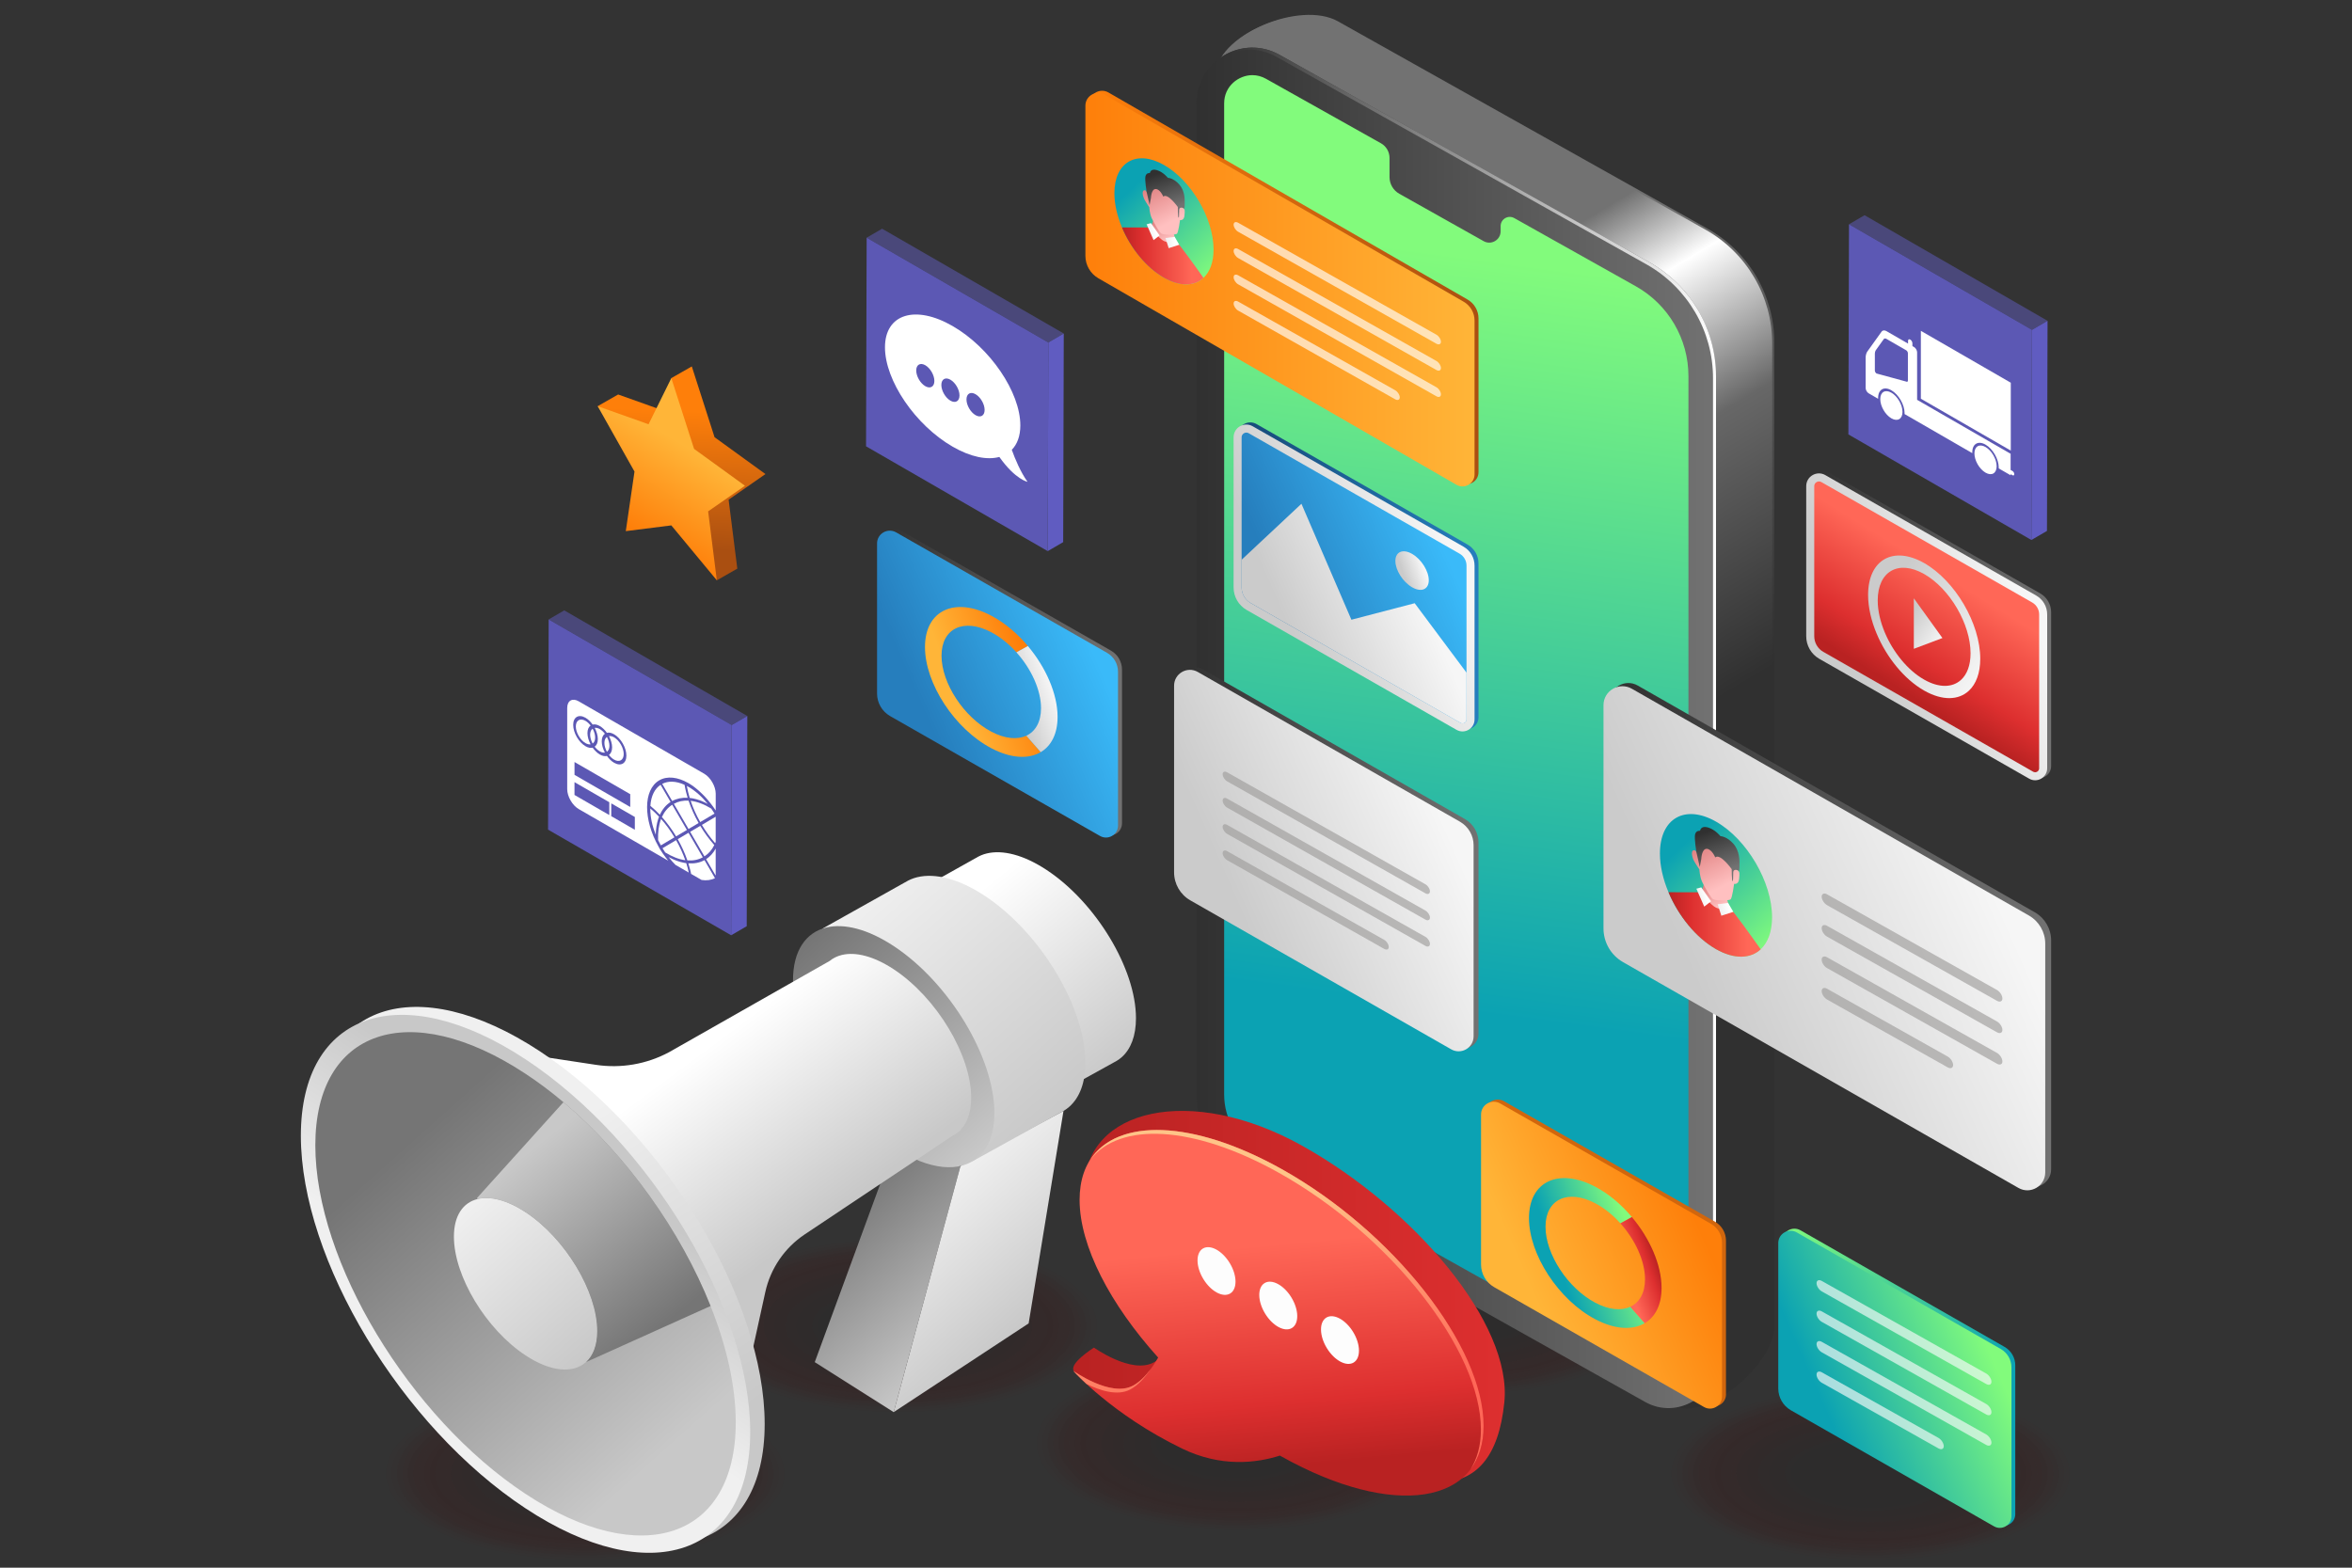 <svg xmlns="http://www.w3.org/2000/svg" xmlns:xlink="http://www.w3.org/1999/xlink" id="Capa_1" x="0px" y="0px" viewBox="0 0 1200 800" style="enable-background:new 0 0 1200 800;" xml:space="preserve"><rect x="0" y="0" width="1200" height="800" fill="#333333" stroke="none"/><style type="text/css">	.Sombra_x0020_paralela{fill:none;}	.Resplandor_x0020_externo_x0020_5_x0020_pt_x002E_{fill:none;}	.Neón_x0020_azul{fill:none;stroke:#8AACDA;stroke-width:7;stroke-linecap:round;stroke-linejoin:round;}	.Resalte_x0020_cromado{fill:url(#SVGID_1_);stroke:#FFFFFF;stroke-width:0.363;stroke-miterlimit:1;}	.A_x0020_todo_x0020_ritmo_GS{fill:#FFDD00;}	.Alyssa_GS{fill:#A6D0E4;}	.st0{opacity:0.23;}	.st1{opacity:0;fill:#4C0000;}	.st2{opacity:0.038;fill:#4A0101;}	.st3{opacity:0.077;fill:#480202;}	.st4{opacity:0.115;fill:#460303;}	.st5{opacity:0.154;fill:#440404;}	.st6{opacity:0.192;fill:#420505;}	.st7{opacity:0.231;fill:#400606;}	.st8{opacity:0.269;fill:#3E0606;}	.st9{opacity:0.308;fill:#3C0707;}	.st10{opacity:0.346;fill:#3A0808;}	.st11{opacity:0.385;fill:#380909;}	.st12{opacity:0.423;fill:#360A0A;}	.st13{opacity:0.462;fill:#340B0B;}	.st14{opacity:0.5;fill:#330C0C;}	.st15{opacity:0.538;fill:#310D0D;}	.st16{opacity:0.577;fill:#2F0E0E;}	.st17{opacity:0.615;fill:#2D0F0F;}	.st18{opacity:0.654;fill:#2B1010;}	.st19{opacity:0.692;fill:#291111;}	.st20{opacity:0.731;fill:#271212;}	.st21{opacity:0.769;fill:#251212;}	.st22{opacity:0.808;fill:#231313;}	.st23{opacity:0.846;fill:#211414;}	.st24{opacity:0.885;fill:#1F1515;}	.st25{opacity:0.923;fill:#1D1616;}	.st26{opacity:0.962;fill:#1B1717;}	.st27{fill:#191818;}	.st28{fill:url(#SVGID_00000165203798040693133080000007083150407526908095_);}	.st29{fill:url(#SVGID_00000088110696087187636370000009648643482186506430_);}	.st30{opacity:0.65;}	.st31{fill:#FAFAFA;}	.st32{fill:url(#SVGID_00000035520135641349129620000016657219112239969681_);}	.st33{fill:url(#SVGID_00000045609833613776347060000015066703532008791424_);}	.st34{fill:url(#SVGID_00000043454842807550142600000009747350908088178567_);}	.st35{fill:url(#SVGID_00000137846729647425569420000005002582706864366222_);}	.st36{fill:url(#SVGID_00000078749499403032927670000003057003947365025677_);}	.st37{fill:url(#SVGID_00000023240330042209397600000009528021362877129344_);}	.st38{fill:url(#SVGID_00000173868054517432333160000012837706106280172448_);}	.st39{fill:url(#SVGID_00000029754494750063254890000015004969674501163394_);}	.st40{fill:url(#SVGID_00000002345183173528906360000006165469586117142198_);}	.st41{fill:url(#SVGID_00000052801563897194526600000010064645913320272774_);}	.st42{fill:url(#SVGID_00000080896384446409090990000008005268906759734924_);}	.st43{fill:url(#SVGID_00000145028860644212697010000014354877555352632720_);}	.st44{fill:url(#SVGID_00000119818581081417752370000016138356367360326829_);}	.st45{fill:url(#SVGID_00000004533051557067802830000005225779825264119429_);}	.st46{fill:#FFFFFF;}	.st47{fill:url(#SVGID_00000103971015950282404940000002487226299853254787_);}	.st48{fill:url(#SVGID_00000088102179666889769420000009913764572320393088_);}	.st49{fill:url(#SVGID_00000031901131715169922810000011842365380461407391_);}	.st50{fill:url(#SVGID_00000127764670910978466280000014848304016869393586_);}	.st51{fill:url(#SVGID_00000155120747260352091760000015220028096415787937_);}	.st52{fill:url(#SVGID_00000079458207956974286160000001428654627881772438_);}	.st53{fill:url(#SVGID_00000075158921763244343670000017740032369134011801_);}	.st54{fill:url(#SVGID_00000044879878510098933010000005568755546360066480_);}	.st55{fill:url(#SVGID_00000029735035010483345280000001289351279647073717_);}	.st56{fill:url(#SVGID_00000030470891535279836200000014163431157555301550_);}	.st57{fill:url(#SVGID_00000072273822380752581460000008311884162192634530_);}	.st58{fill:url(#SVGID_00000170246972919288494960000005599720176000272794_);}	.st59{fill:#9E9C9B;}	.st60{fill:url(#SVGID_00000101818125537274390360000016867517218075096505_);}	.st61{fill:url(#SVGID_00000100345666222244129960000006114235650026240398_);}	.st62{fill:url(#SVGID_00000039819198287009270360000016245065582109311900_);}	.st63{fill:url(#SVGID_00000071526948833911260170000001267949497570985910_);}	.st64{fill:url(#SVGID_00000093867759910799116720000017033700909444148389_);}	.st65{fill:url(#SVGID_00000149368585223954007150000007103648753231092381_);}	.st66{fill:url(#SVGID_00000072979944591079058800000003299921642632659587_);}	.st67{fill:url(#SVGID_00000090291380480794959840000003609353339264378521_);}	.st68{fill:url(#SVGID_00000172425205768067748590000004405527707376474282_);}	.st69{fill:url(#SVGID_00000092458073494734251660000005733746539963613058_);}	.st70{fill:url(#SVGID_00000044873205729481062250000006180123039725093021_);}	.st71{fill:url(#SVGID_00000178897974635389242500000001930479642391400333_);}	.st72{fill:url(#SVGID_00000127038372451881105670000000049164640565147788_);}	.st73{fill:#D1660D;}	.st74{fill:url(#SVGID_00000179618758162421581230000010951679109311477639_);}	.st75{fill:url(#SVGID_00000150103145778535771910000005769057033206863779_);}	.st76{fill:url(#SVGID_00000118355961459666523090000014989999759020673152_);}	.st77{fill:url(#SVGID_00000141449943325603806850000008671188057903279274_);}	.st78{fill:url(#SVGID_00000072980523009273663300000007692946138366197663_);}	.st79{fill:url(#SVGID_00000120539971197313764610000010227196598558232214_);}	.st80{fill:url(#SVGID_00000036966103796753976870000003693770127384749749_);}	.st81{fill:url(#SVGID_00000052086820431043578110000002328820516667754430_);}	.st82{fill:url(#SVGID_00000002355972593119479980000018332570355005737902_);}	.st83{fill:url(#SVGID_00000096760593908761535820000014723356940239134379_);}	.st84{fill:url(#SVGID_00000121245833706584645580000007056465580064811934_);}	.st85{fill:url(#SVGID_00000060739822788044856520000008309194593787165089_);}	.st86{fill:url(#SVGID_00000037692368451823080310000003296092297380026797_);}	.st87{fill:url(#SVGID_00000015316904086634186210000008102375915151376259_);}	.st88{fill:url(#SVGID_00000078034096862925304250000008856921493694225077_);}	.st89{fill:url(#SVGID_00000070078098662878568930000013895579828361445547_);}	.st90{fill:url(#SVGID_00000088130047732715063020000015753713102430446009_);}	.st91{fill:#FDFDFD;}	.st92{fill:url(#SVGID_00000155839137461335231890000005212945736398841494_);}	.st93{fill:url(#SVGID_00000148630735368469853890000000293998744392610490_);}	.st94{fill:url(#SVGID_00000127035043979928082530000002660187285925670044_);}	.st95{fill:url(#SVGID_00000121263652647486930260000011979026935995880869_);}	.st96{opacity:0.7;}	.st97{enable-background:new    ;}	.st98{fill:#736EFE;}	.st99{opacity:0.5;}	.st100{opacity:0.9;}</style><linearGradient id="SVGID_1_" gradientUnits="userSpaceOnUse" x1="0" y1="0" x2="6.123234e-17" y2="-1">	<stop offset="0" style="stop-color:#656565"></stop>	<stop offset="0.618" style="stop-color:#1B1B1B"></stop>	<stop offset="0.629" style="stop-color:#545454"></stop>	<stop offset="0.983" style="stop-color:#3E3E3E"></stop></linearGradient><g class="st0">			<ellipse transform="matrix(1.588121e-03 -1 1 1.588121e-03 -107.064 1366.047)" class="st1" cx="630.58" cy="736.64" rx="46.37" ry="107.05"></ellipse>			<ellipse transform="matrix(1.588230e-03 -1 1 1.588230e-03 -107.064 1366.047)" class="st2" cx="630.58" cy="736.64" rx="45.18" ry="104.29"></ellipse>			<ellipse transform="matrix(1.588345e-03 -1 1 1.588345e-03 -107.064 1366.047)" class="st3" cx="630.58" cy="736.64" rx="43.98" ry="101.53"></ellipse>			<ellipse transform="matrix(1.588467e-03 -1 1 1.588467e-03 -107.064 1366.047)" class="st4" cx="630.58" cy="736.64" rx="42.79" ry="98.78"></ellipse>			<ellipse transform="matrix(1.588595e-03 -1 1 1.588595e-03 -107.064 1366.046)" class="st5" cx="630.58" cy="736.64" rx="41.59" ry="96.02"></ellipse>			<ellipse transform="matrix(1.588731e-03 -1 1 1.588731e-03 -107.065 1366.046)" class="st6" cx="630.58" cy="736.64" rx="40.4" ry="93.26"></ellipse>			<ellipse transform="matrix(1.588876e-03 -1 1 1.588876e-03 -107.065 1366.046)" class="st7" cx="630.58" cy="736.64" rx="39.2" ry="90.5"></ellipse>			<ellipse transform="matrix(1.589029e-03 -1 1 1.589029e-03 -107.065 1366.046)" class="st8" cx="630.58" cy="736.64" rx="38.01" ry="87.75"></ellipse>			<ellipse transform="matrix(1.589193e-03 -1 1 1.589193e-03 -107.065 1366.046)" class="st9" cx="630.58" cy="736.64" rx="36.82" ry="84.99"></ellipse>			<ellipse transform="matrix(1.589367e-03 -1 1 1.589367e-03 -107.065 1366.046)" class="st10" cx="630.58" cy="736.64" rx="35.62" ry="82.23"></ellipse>			<ellipse transform="matrix(1.589554e-03 -1 1 1.589554e-03 -107.065 1366.046)" class="st11" cx="630.58" cy="736.64" rx="34.43" ry="79.47"></ellipse>			<ellipse transform="matrix(1.589754e-03 -1 1 1.589754e-03 -107.065 1366.046)" class="st12" cx="630.58" cy="736.64" rx="33.23" ry="76.72"></ellipse>			<ellipse transform="matrix(1.589968e-03 -1 1 1.589968e-03 -107.065 1366.046)" class="st13" cx="630.58" cy="736.64" rx="32.04" ry="73.96"></ellipse>			<ellipse transform="matrix(1.590200e-03 -1 1 1.590200e-03 -107.065 1366.046)" class="st14" cx="630.58" cy="736.64" rx="30.84" ry="71.2"></ellipse>			<ellipse transform="matrix(1.590450e-03 -1 1 1.590450e-03 -107.065 1366.046)" class="st15" cx="630.58" cy="736.64" rx="29.65" ry="68.44"></ellipse>			<ellipse transform="matrix(1.590721e-03 -1 1 1.590721e-03 -107.065 1366.046)" class="st16" cx="630.58" cy="736.64" rx="28.45" ry="65.69"></ellipse>			<ellipse transform="matrix(1.591016e-03 -1 1 1.591016e-03 -107.065 1366.046)" class="st17" cx="630.58" cy="736.64" rx="27.26" ry="62.93"></ellipse>			<ellipse transform="matrix(1.591338e-03 -1 1 1.591338e-03 -107.066 1366.045)" class="st18" cx="630.58" cy="736.64" rx="26.07" ry="60.17"></ellipse>			<ellipse transform="matrix(1.591691e-03 -1 1 1.591691e-03 -107.066 1366.045)" class="st19" cx="630.58" cy="736.64" rx="24.87" ry="57.41"></ellipse>			<ellipse transform="matrix(1.592079e-03 -1 1 1.592079e-03 -107.066 1366.045)" class="st20" cx="630.58" cy="736.64" rx="23.68" ry="54.66"></ellipse>			<ellipse transform="matrix(1.592509e-03 -1 1 1.592509e-03 -107.066 1366.045)" class="st21" cx="630.58" cy="736.64" rx="22.48" ry="51.9"></ellipse>			<ellipse transform="matrix(1.592987e-03 -1 1 1.592987e-03 -107.066 1366.045)" class="st22" cx="630.58" cy="736.64" rx="21.29" ry="49.14"></ellipse>			<ellipse transform="matrix(1.593522e-03 -1 1 1.593522e-03 -107.067 1366.044)" class="st23" cx="630.58" cy="736.64" rx="20.09" ry="46.38"></ellipse>			<ellipse transform="matrix(1.594124e-03 -1 1 1.594124e-03 -107.067 1366.044)" class="st24" cx="630.58" cy="736.64" rx="18.9" ry="43.63"></ellipse>			<ellipse transform="matrix(1.594808e-03 -1 1 1.594808e-03 -107.067 1366.043)" class="st25" cx="630.58" cy="736.64" rx="17.7" ry="40.87"></ellipse>			<ellipse transform="matrix(1.595590e-03 -1 1 1.595590e-03 -107.068 1366.043)" class="st26" cx="630.58" cy="736.64" rx="16.51" ry="38.11"></ellipse>			<ellipse transform="matrix(1.596495e-03 -1 1 1.596495e-03 -107.068 1366.042)" class="st27" cx="630.58" cy="736.64" rx="15.32" ry="35.35"></ellipse></g><g class="st0">			<ellipse transform="matrix(1.588121e-03 -1 1 1.588121e-03 200.883 1705.114)" class="st1" cx="954.35" cy="751.96" rx="46.37" ry="107.05"></ellipse>			<ellipse transform="matrix(1.588235e-03 -1 1 1.588235e-03 200.883 1705.114)" class="st2" cx="954.35" cy="751.96" rx="45.18" ry="104.29"></ellipse>			<ellipse transform="matrix(1.588354e-03 -1 1 1.588354e-03 200.883 1705.114)" class="st3" cx="954.35" cy="751.96" rx="43.98" ry="101.53"></ellipse>			<ellipse transform="matrix(1.588481e-03 -1 1 1.588481e-03 200.883 1705.114)" class="st4" cx="954.35" cy="751.96" rx="42.79" ry="98.78"></ellipse>			<ellipse transform="matrix(1.588614e-03 -1 1 1.588614e-03 200.883 1705.114)" class="st5" cx="954.35" cy="751.96" rx="41.59" ry="96.02"></ellipse>			<ellipse transform="matrix(1.588756e-03 -1 1 1.588756e-03 200.883 1705.114)" class="st6" cx="954.35" cy="751.96" rx="40.4" ry="93.26"></ellipse>			<ellipse transform="matrix(1.588906e-03 -1 1 1.588906e-03 200.882 1705.114)" class="st7" cx="954.35" cy="751.96" rx="39.2" ry="90.5"></ellipse>			<ellipse transform="matrix(1.589065e-03 -1 1 1.589065e-03 200.882 1705.114)" class="st8" cx="954.35" cy="751.96" rx="38.01" ry="87.75"></ellipse>			<ellipse transform="matrix(1.589235e-03 -1 1 1.589235e-03 200.882 1705.114)" class="st9" cx="954.35" cy="751.96" rx="36.82" ry="84.99"></ellipse>			<ellipse transform="matrix(1.589416e-03 -1 1 1.589416e-03 200.882 1705.114)" class="st10" cx="954.35" cy="751.96" rx="35.62" ry="82.23"></ellipse>			<ellipse transform="matrix(1.589610e-03 -1 1 1.589610e-03 200.882 1705.114)" class="st11" cx="954.35" cy="751.96" rx="34.43" ry="79.47"></ellipse>			<ellipse transform="matrix(1.589818e-03 -1 1 1.589818e-03 200.882 1705.114)" class="st12" cx="954.35" cy="751.96" rx="33.23" ry="76.72"></ellipse>			<ellipse transform="matrix(1.590041e-03 -1 1 1.590041e-03 200.882 1705.114)" class="st13" cx="954.35" cy="751.96" rx="32.04" ry="73.96"></ellipse>			<ellipse transform="matrix(1.590282e-03 -1 1 1.590282e-03 200.882 1705.113)" class="st14" cx="954.35" cy="751.96" rx="30.84" ry="71.2"></ellipse>			<ellipse transform="matrix(1.590542e-03 -1 1 1.590542e-03 200.881 1705.113)" class="st15" cx="954.35" cy="751.96" rx="29.65" ry="68.44"></ellipse>			<ellipse transform="matrix(1.590824e-03 -1 1 1.590824e-03 200.881 1705.113)" class="st16" cx="954.35" cy="751.96" rx="28.45" ry="65.69"></ellipse>			<ellipse transform="matrix(1.591130e-03 -1 1 1.591130e-03 200.881 1705.113)" class="st17" cx="954.35" cy="751.96" rx="27.26" ry="62.93"></ellipse>			<ellipse transform="matrix(1.591465e-03 -1 1 1.591465e-03 200.881 1705.113)" class="st18" cx="954.35" cy="751.96" rx="26.07" ry="60.17"></ellipse>			<ellipse transform="matrix(1.591831e-03 -1 1 1.591831e-03 200.88 1705.113)" class="st19" cx="954.35" cy="751.96" rx="24.87" ry="57.41"></ellipse>			<ellipse transform="matrix(1.592235e-03 -1 1 1.592235e-03 200.88 1705.112)" class="st20" cx="954.35" cy="751.96" rx="23.68" ry="54.66"></ellipse>			<ellipse transform="matrix(1.592682e-03 -1 1 1.592682e-03 200.88 1705.112)" class="st21" cx="954.35" cy="751.96" rx="22.48" ry="51.9"></ellipse>			<ellipse transform="matrix(1.593179e-03 -1 1 1.593179e-03 200.879 1705.112)" class="st22" cx="954.35" cy="751.96" rx="21.29" ry="49.14"></ellipse>			<ellipse transform="matrix(1.593734e-03 -1 1 1.593734e-03 200.879 1705.112)" class="st23" cx="954.36" cy="751.96" rx="20.09" ry="46.38"></ellipse>			<ellipse transform="matrix(1.594360e-03 -1 1 1.594360e-03 200.878 1705.111)" class="st24" cx="954.36" cy="751.96" rx="18.9" ry="43.63"></ellipse>			<ellipse transform="matrix(1.595071e-03 -1 1 1.595071e-03 200.878 1705.111)" class="st25" cx="954.36" cy="751.96" rx="17.7" ry="40.87"></ellipse>			<ellipse transform="matrix(1.595884e-03 -1 1 1.595884e-03 200.877 1705.11)" class="st26" cx="954.36" cy="751.96" rx="16.51" ry="38.11"></ellipse>			<ellipse transform="matrix(1.596825e-03 -1 1 1.596825e-03 200.876 1705.11)" class="st27" cx="954.36" cy="751.96" rx="15.32" ry="35.35"></ellipse></g><g class="st0">			<ellipse transform="matrix(1.588292e-03 -1 1 1.588292e-03 -219.147 1133.415)" class="st1" cx="458.03" cy="676.46" rx="46.37" ry="107.05"></ellipse>			<ellipse transform="matrix(1.588403e-03 -1 1 1.588403e-03 -219.147 1133.415)" class="st2" cx="458.03" cy="676.46" rx="45.18" ry="104.29"></ellipse>			<ellipse transform="matrix(1.588520e-03 -1 1 1.588520e-03 -219.147 1133.415)" class="st3" cx="458.03" cy="676.46" rx="43.98" ry="101.53"></ellipse>			<ellipse transform="matrix(1.588644e-03 -1 1 1.588644e-03 -219.147 1133.415)" class="st4" cx="458.03" cy="676.46" rx="42.79" ry="98.78"></ellipse>			<ellipse transform="matrix(1.588775e-03 -1 1 1.588775e-03 -219.147 1133.415)" class="st5" cx="458.03" cy="676.46" rx="41.59" ry="96.02"></ellipse>			<ellipse transform="matrix(1.588914e-03 -1 1 1.588914e-03 -219.147 1133.415)" class="st6" cx="458.04" cy="676.46" rx="40.4" ry="93.26"></ellipse>			<ellipse transform="matrix(1.589061e-03 -1 1 1.589061e-03 -219.147 1133.415)" class="st7" cx="458.04" cy="676.46" rx="39.2" ry="90.5"></ellipse>			<ellipse transform="matrix(1.589217e-03 -1 1 1.589217e-03 -219.147 1133.415)" class="st8" cx="458.04" cy="676.46" rx="38.01" ry="87.75"></ellipse>			<ellipse transform="matrix(1.589384e-03 -1 1 1.589384e-03 -219.147 1133.415)" class="st9" cx="458.04" cy="676.46" rx="36.82" ry="84.99"></ellipse>			<ellipse transform="matrix(1.589562e-03 -1 1 1.589562e-03 -219.147 1133.415)" class="st10" cx="458.04" cy="676.46" rx="35.62" ry="82.23"></ellipse>			<ellipse transform="matrix(1.589752e-03 -1 1 1.589752e-03 -219.147 1133.415)" class="st11" cx="458.04" cy="676.46" rx="34.43" ry="79.47"></ellipse>			<ellipse transform="matrix(1.589955e-03 -1 1 1.589955e-03 -219.147 1133.415)" class="st12" cx="458.04" cy="676.46" rx="33.23" ry="76.72"></ellipse>			<ellipse transform="matrix(1.590174e-03 -1 1 1.590174e-03 -219.148 1133.415)" class="st13" cx="458.04" cy="676.46" rx="32.04" ry="73.96"></ellipse>			<ellipse transform="matrix(1.590410e-03 -1 1 1.590410e-03 -219.148 1133.415)" class="st14" cx="458.04" cy="676.46" rx="30.84" ry="71.2"></ellipse>			<ellipse transform="matrix(1.590665e-03 -1 1 1.590665e-03 -219.148 1133.415)" class="st15" cx="458.04" cy="676.46" rx="29.65" ry="68.44"></ellipse>			<ellipse transform="matrix(1.590941e-03 -1 1 1.590941e-03 -219.148 1133.414)" class="st16" cx="458.04" cy="676.46" rx="28.45" ry="65.69"></ellipse>			<ellipse transform="matrix(1.591242e-03 -1 1 1.591242e-03 -219.148 1133.414)" class="st17" cx="458.04" cy="676.46" rx="27.26" ry="62.93"></ellipse>			<ellipse transform="matrix(1.591570e-03 -1 1 1.591570e-03 -219.148 1133.414)" class="st18" cx="458.04" cy="676.46" rx="26.07" ry="60.17"></ellipse>			<ellipse transform="matrix(1.591929e-03 -1 1 1.591929e-03 -219.148 1133.414)" class="st19" cx="458.04" cy="676.46" rx="24.87" ry="57.41"></ellipse>			<ellipse transform="matrix(1.592325e-03 -1 1 1.592325e-03 -219.148 1133.414)" class="st20" cx="458.04" cy="676.46" rx="23.68" ry="54.66"></ellipse>			<ellipse transform="matrix(1.592762e-03 -1 1 1.592762e-03 -219.148 1133.414)" class="st21" cx="458.04" cy="676.46" rx="22.48" ry="51.9"></ellipse>			<ellipse transform="matrix(1.593249e-03 -1 1 1.593249e-03 -219.148 1133.413)" class="st22" cx="458.04" cy="676.46" rx="21.29" ry="49.14"></ellipse>			<ellipse transform="matrix(1.593794e-03 -1 1 1.593794e-03 -219.149 1133.413)" class="st23" cx="458.04" cy="676.46" rx="20.09" ry="46.38"></ellipse>			<ellipse transform="matrix(1.594408e-03 -1 1 1.594408e-03 -219.149 1133.413)" class="st24" cx="458.04" cy="676.46" rx="18.9" ry="43.63"></ellipse>			<ellipse transform="matrix(1.595104e-03 -1 1 1.595104e-03 -219.149 1133.412)" class="st25" cx="458.04" cy="676.46" rx="17.7" ry="40.87"></ellipse>			<ellipse transform="matrix(1.595902e-03 -1 1 1.595902e-03 -219.149 1133.412)" class="st26" cx="458.04" cy="676.46" rx="16.51" ry="38.11"></ellipse>			<ellipse transform="matrix(1.596823e-03 -1 1 1.596823e-03 -219.15 1133.411)" class="st27" cx="458.04" cy="676.46" rx="15.32" ry="35.35"></ellipse></g><g class="st0">			<ellipse transform="matrix(1.588292e-03 -1 1 1.588292e-03 -453.852 1049.338)" class="st1" cx="298.58" cy="751.96" rx="46.37" ry="107.05"></ellipse>			<ellipse transform="matrix(1.588403e-03 -1 1 1.588403e-03 -453.852 1049.338)" class="st2" cx="298.58" cy="751.96" rx="45.18" ry="104.29"></ellipse>			<ellipse transform="matrix(1.588520e-03 -1 1 1.588520e-03 -453.852 1049.338)" class="st3" cx="298.58" cy="751.96" rx="43.98" ry="101.53"></ellipse>			<ellipse transform="matrix(1.588644e-03 -1 1 1.588644e-03 -453.852 1049.338)" class="st4" cx="298.58" cy="751.96" rx="42.79" ry="98.78"></ellipse>			<ellipse transform="matrix(1.588775e-03 -1 1 1.588775e-03 -453.852 1049.338)" class="st5" cx="298.58" cy="751.96" rx="41.59" ry="96.02"></ellipse>			<ellipse transform="matrix(1.588914e-03 -1 1 1.588914e-03 -453.852 1049.338)" class="st6" cx="298.58" cy="751.96" rx="40.4" ry="93.26"></ellipse>			<ellipse transform="matrix(1.589061e-03 -1 1 1.589061e-03 -453.852 1049.338)" class="st7" cx="298.58" cy="751.96" rx="39.2" ry="90.5"></ellipse>			<ellipse transform="matrix(1.589217e-03 -1 1 1.589217e-03 -453.852 1049.338)" class="st8" cx="298.58" cy="751.96" rx="38.01" ry="87.75"></ellipse>			<ellipse transform="matrix(1.589384e-03 -1 1 1.589384e-03 -453.852 1049.338)" class="st9" cx="298.58" cy="751.96" rx="36.82" ry="84.99"></ellipse>			<ellipse transform="matrix(1.589562e-03 -1 1 1.589562e-03 -453.852 1049.338)" class="st10" cx="298.58" cy="751.96" rx="35.62" ry="82.23"></ellipse>			<ellipse transform="matrix(1.589752e-03 -1 1 1.589752e-03 -453.852 1049.338)" class="st11" cx="298.58" cy="751.96" rx="34.43" ry="79.47"></ellipse>			<ellipse transform="matrix(1.589955e-03 -1 1 1.589955e-03 -453.852 1049.338)" class="st12" cx="298.58" cy="751.96" rx="33.23" ry="76.72"></ellipse>			<ellipse transform="matrix(1.590174e-03 -1 1 1.590174e-03 -453.852 1049.338)" class="st13" cx="298.58" cy="751.96" rx="32.04" ry="73.96"></ellipse>			<ellipse transform="matrix(1.590410e-03 -1 1 1.590410e-03 -453.852 1049.338)" class="st14" cx="298.58" cy="751.96" rx="30.84" ry="71.2"></ellipse>			<ellipse transform="matrix(1.590665e-03 -1 1 1.590665e-03 -453.852 1049.338)" class="st15" cx="298.58" cy="751.96" rx="29.65" ry="68.44"></ellipse>			<ellipse transform="matrix(1.590941e-03 -1 1 1.590941e-03 -453.852 1049.337)" class="st16" cx="298.58" cy="751.96" rx="28.45" ry="65.69"></ellipse>			<ellipse transform="matrix(1.591241e-03 -1 1 1.591241e-03 -453.852 1049.337)" class="st17" cx="298.58" cy="751.96" rx="27.26" ry="62.93"></ellipse>			<ellipse transform="matrix(1.591570e-03 -1 1 1.591570e-03 -453.852 1049.337)" class="st18" cx="298.58" cy="751.96" rx="26.07" ry="60.17"></ellipse>			<ellipse transform="matrix(1.591929e-03 -1 1 1.591929e-03 -453.852 1049.337)" class="st19" cx="298.58" cy="751.96" rx="24.87" ry="57.41"></ellipse>			<ellipse transform="matrix(1.592325e-03 -1 1 1.592325e-03 -453.852 1049.336)" class="st20" cx="298.58" cy="751.96" rx="23.68" ry="54.66"></ellipse>			<ellipse transform="matrix(1.592763e-03 -1 1 1.592763e-03 -453.852 1049.336)" class="st21" cx="298.58" cy="751.96" rx="22.48" ry="51.9"></ellipse>			<ellipse transform="matrix(1.593250e-03 -1 1 1.593250e-03 -453.853 1049.336)" class="st22" cx="298.58" cy="751.96" rx="21.29" ry="49.14"></ellipse>			<ellipse transform="matrix(1.593794e-03 -1 1 1.593794e-03 -453.853 1049.336)" class="st23" cx="298.58" cy="751.96" rx="20.09" ry="46.38"></ellipse>			<ellipse transform="matrix(1.594408e-03 -1 1 1.594408e-03 -453.853 1049.335)" class="st24" cx="298.58" cy="751.96" rx="18.9" ry="43.63"></ellipse>			<ellipse transform="matrix(1.595105e-03 -1 1 1.595105e-03 -453.853 1049.335)" class="st25" cx="298.58" cy="751.96" rx="17.7" ry="40.87"></ellipse>			<ellipse transform="matrix(1.595902e-03 -1 1 1.595902e-03 -453.853 1049.334)" class="st26" cx="298.58" cy="751.96" rx="16.51" ry="38.11"></ellipse>			<ellipse transform="matrix(1.596824e-03 -1 1 1.596824e-03 -453.853 1049.334)" class="st27" cx="298.58" cy="751.96" rx="15.32" ry="35.35"></ellipse></g><g class="st0">			<ellipse transform="matrix(1.588121e-03 -1 1 1.588121e-03 76.435 1411.226)" class="st1" cx="744.95" cy="667.33" rx="46.37" ry="107.05"></ellipse>			<ellipse transform="matrix(1.588238e-03 -1 1 1.588238e-03 76.435 1411.226)" class="st2" cx="744.95" cy="667.33" rx="45.18" ry="104.29"></ellipse>			<ellipse transform="matrix(1.588361e-03 -1 1 1.588361e-03 76.435 1411.226)" class="st3" cx="744.95" cy="667.33" rx="43.98" ry="101.53"></ellipse>			<ellipse transform="matrix(1.588491e-03 -1 1 1.588491e-03 76.435 1411.226)" class="st4" cx="744.95" cy="667.33" rx="42.79" ry="98.78"></ellipse>			<ellipse transform="matrix(1.588629e-03 -1 1 1.588629e-03 76.435 1411.226)" class="st5" cx="744.95" cy="667.33" rx="41.59" ry="96.02"></ellipse>			<ellipse transform="matrix(1.588774e-03 -1 1 1.588774e-03 76.434 1411.226)" class="st6" cx="744.95" cy="667.33" rx="40.4" ry="93.26"></ellipse>			<ellipse transform="matrix(1.588929e-03 -1 1 1.588929e-03 76.434 1411.226)" class="st7" cx="744.95" cy="667.33" rx="39.2" ry="90.5"></ellipse>			<ellipse transform="matrix(1.589093e-03 -1 1 1.589093e-03 76.434 1411.226)" class="st8" cx="744.95" cy="667.33" rx="38.01" ry="87.75"></ellipse>			<ellipse transform="matrix(1.589268e-03 -1 1 1.589268e-03 76.434 1411.226)" class="st9" cx="744.95" cy="667.33" rx="36.82" ry="84.99"></ellipse>			<ellipse transform="matrix(1.589454e-03 -1 1 1.589454e-03 76.434 1411.226)" class="st10" cx="744.95" cy="667.33" rx="35.62" ry="82.23"></ellipse>			<ellipse transform="matrix(1.589654e-03 -1 1 1.589654e-03 76.434 1411.225)" class="st11" cx="744.95" cy="667.33" rx="34.43" ry="79.47"></ellipse>			<ellipse transform="matrix(1.589868e-03 -1 1 1.589868e-03 76.434 1411.225)" class="st12" cx="744.95" cy="667.33" rx="33.23" ry="76.72"></ellipse>			<ellipse transform="matrix(1.590098e-03 -1 1 1.590098e-03 76.434 1411.225)" class="st13" cx="744.95" cy="667.33" rx="32.04" ry="73.96"></ellipse>			<ellipse transform="matrix(1.590345e-03 -1 1 1.590345e-03 76.434 1411.225)" class="st14" cx="744.95" cy="667.33" rx="30.84" ry="71.2"></ellipse>			<ellipse transform="matrix(1.590613e-03 -1 1 1.590613e-03 76.434 1411.225)" class="st15" cx="744.95" cy="667.33" rx="29.65" ry="68.44"></ellipse>			<ellipse transform="matrix(1.590903e-03 -1 1 1.590903e-03 76.433 1411.225)" class="st16" cx="744.95" cy="667.33" rx="28.45" ry="65.69"></ellipse>			<ellipse transform="matrix(1.591218e-03 -1 1 1.591218e-03 76.433 1411.225)" class="st17" cx="744.95" cy="667.33" rx="27.26" ry="62.93"></ellipse>			<ellipse transform="matrix(1.591563e-03 -1 1 1.591563e-03 76.433 1411.225)" class="st18" cx="744.95" cy="667.33" rx="26.07" ry="60.17"></ellipse>			<ellipse transform="matrix(1.591940e-03 -1 1 1.591940e-03 76.433 1411.225)" class="st19" cx="744.95" cy="667.33" rx="24.87" ry="57.41"></ellipse>			<ellipse transform="matrix(1.592356e-03 -1 1 1.592356e-03 76.433 1411.224)" class="st20" cx="744.95" cy="667.33" rx="23.68" ry="54.66"></ellipse>			<ellipse transform="matrix(1.592815e-03 -1 1 1.592815e-03 76.432 1411.224)" class="st21" cx="744.95" cy="667.33" rx="22.48" ry="51.9"></ellipse>			<ellipse transform="matrix(1.593327e-03 -1 1 1.593327e-03 76.432 1411.224)" class="st22" cx="744.95" cy="667.33" rx="21.29" ry="49.14"></ellipse>			<ellipse transform="matrix(1.593899e-03 -1 1 1.593899e-03 76.432 1411.223)" class="st23" cx="744.95" cy="667.33" rx="20.09" ry="46.38"></ellipse>			<ellipse transform="matrix(1.594543e-03 -1 1 1.594543e-03 76.431 1411.223)" class="st24" cx="744.95" cy="667.33" rx="18.9" ry="43.63"></ellipse>			<ellipse transform="matrix(1.595274e-03 -1 1 1.595274e-03 76.431 1411.223)" class="st25" cx="744.95" cy="667.33" rx="17.7" ry="40.87"></ellipse>			<ellipse transform="matrix(1.596112e-03 -1 1 1.596112e-03 76.43 1411.222)" class="st26" cx="744.95" cy="667.33" rx="16.51" ry="38.11"></ellipse>			<ellipse transform="matrix(1.597079e-03 -1 1 1.597079e-03 76.43 1411.222)" class="st27" cx="744.95" cy="667.33" rx="15.32" ry="35.35"></ellipse></g><g>	<g>		<g>							<linearGradient id="SVGID_00000003063075369023022890000014674197283697685947_" gradientUnits="userSpaceOnUse" x1="909.232" y1="702.817" x2="1028.203" y2="702.817">				<stop offset="0" style="stop-color:#82FB7C"></stop>				<stop offset="1" style="stop-color:#0BA2B3"></stop>			</linearGradient>			<path style="fill:url(#SVGID_00000003063075369023022890000014674197283697685947_);" d="M915.66,718.61l103.63,59.22    c3.96,2.29,8.91-0.57,8.91-5.15v-75.97c0-3.85-2.06-7.41-5.39-9.34l-104.14-59.52c-4.2-2.42-9.44,0.61-9.44,5.45v74.17    C909.23,712.07,911.68,716.31,915.66,718.61z"></path>							<linearGradient id="SVGID_00000018943768415801662890000006693969814929487280_" gradientUnits="userSpaceOnUse" x1="1012.38" y1="683.863" x2="931.339" y2="719.538">				<stop offset="0" style="stop-color:#82FB7C"></stop>				<stop offset="1" style="stop-color:#0BA2B3"></stop>			</linearGradient>			<path style="fill:url(#SVGID_00000018943768415801662890000006693969814929487280_);" d="M913.71,719.67l103.63,59.22    c3.96,2.29,8.91-0.57,8.91-5.15v-75.97c0-3.85-2.06-7.41-5.39-9.34l-104.14-59.52c-4.2-2.42-9.44,0.61-9.44,5.45v74.17    C907.28,713.13,909.73,717.38,913.71,719.67z"></path>		</g>	</g>	<g class="st30">		<path class="st31" d="M1013.37,706.27l-83.88-47.25c-1.47-0.83-2.68-2.72-2.68-4.19l0,0c0-1.47,1.2-1.99,2.68-1.16l83.88,47.25   c1.47,0.83,2.68,2.72,2.68,4.19l0,0C1016.05,706.58,1014.85,707.1,1013.37,706.27z"></path>		<path class="st31" d="M1013.37,721.81l-83.88-47.25c-1.47-0.83-2.68-2.72-2.68-4.19l0,0c0-1.47,1.2-1.99,2.68-1.16l83.88,47.25   c1.47,0.83,2.68,2.72,2.68,4.19l0,0C1016.05,722.12,1014.85,722.64,1013.37,721.81z"></path>		<path class="st31" d="M1013.37,737.35l-83.88-47.25c-1.47-0.83-2.68-2.72-2.68-4.19l0,0c0-1.47,1.2-1.99,2.68-1.16l83.88,47.25   c1.47,0.83,2.68,2.72,2.68,4.19l0,0C1016.05,737.66,1014.85,738.18,1013.37,737.35z"></path>		<path class="st31" d="M989.04,739.14l-59.55-33.5c-1.47-0.83-2.68-2.72-2.68-4.19l0,0c0-1.47,1.2-1.99,2.68-1.16l59.55,33.5   c1.47,0.83,2.68,2.72,2.68,4.19l0,0C991.71,739.45,990.51,739.97,989.04,739.14z"></path>	</g></g><g>	<g>					<linearGradient id="SVGID_00000049191606550133240990000002554529714597081251_" gradientUnits="userSpaceOnUse" x1="800.783" y1="402.36" x2="674.897" y2="192.549">			<stop offset="0" style="stop-color:#303030"></stop>			<stop offset="1" style="stop-color:#727272"></stop>		</linearGradient>		<path style="fill:url(#SVGID_00000049191606550133240990000002554529714597081251_);" d="M871.2,116.69L682.57,10.85   c-18.94-10.63-61.6,6.34-61.6,28.05l19.27,502.55c0,17.57,9.49,33.76,24.81,42.36l189.73,132.8   c16.17,9.07,50.47-20.91,50.47-39.44V174.84C905.26,150.73,892.23,128.49,871.2,116.69z"></path>					<linearGradient id="SVGID_00000151542059193224052000000016706691167026176131_" gradientUnits="userSpaceOnUse" x1="799.74" y1="402.881" x2="673.854" y2="193.07">			<stop offset="0" style="stop-color:#303030"></stop>			<stop offset="0.51" style="stop-color:#676767"></stop>			<stop offset="0.82" style="stop-color:#FFFFFF"></stop>			<stop offset="1" style="stop-color:#727272"></stop>		</linearGradient>		<path style="fill:url(#SVGID_00000151542059193224052000000016706691167026176131_);" d="M870.16,117.21L681.53,11.37   c-18.94-10.63-61.6,6.34-61.6,28.05l19.27,502.55c0,17.57,9.49,33.76,24.81,42.36l189.73,132.8   c16.17,9.07,50.47-20.91,50.47-39.44V175.36C904.21,151.25,891.19,129.01,870.16,117.21z"></path>					<linearGradient id="SVGID_00000011711969693448398720000005105652665802742169_" gradientUnits="userSpaceOnUse" x1="610.504" y1="371.442" x2="875.516" y2="371.442">			<stop offset="0" style="stop-color:#303030"></stop>			<stop offset="1" style="stop-color:#727272"></stop>		</linearGradient>		<path style="fill:url(#SVGID_00000011711969693448398720000005105652665802742169_);" d="M841.46,133.82L652.83,27.97   c-18.94-10.63-42.33,3.05-42.33,24.76v505.84c0,17.57,9.49,33.76,24.81,42.36l204.06,114.5c16.17,9.07,36.13-2.61,36.13-21.14   V191.96C875.52,167.85,862.49,145.62,841.46,133.82z"></path>					<linearGradient id="SVGID_00000129923709901788478230000012990206840380711066_" gradientUnits="userSpaceOnUse" x1="622.09" y1="369.538" x2="875.516" y2="369.538">			<stop offset="0" style="stop-color:#303030"></stop>			<stop offset="1" style="stop-color:#FEFEFE"></stop>		</linearGradient>		<path style="fill:url(#SVGID_00000129923709901788478230000012990206840380711066_);" d="M841.46,133.82L652.83,27.97   c-10.46-5.87-22.26-4.32-30.74,1.89c8.34-5.32,19.37-6.37,29.21-0.85l188.63,105.84c21.04,11.8,34.06,34.04,34.06,58.15v502.34   c0,8.24-3.95,15.12-9.75,19.43c6.63-4.19,11.28-11.53,11.28-20.47V191.96C875.52,167.85,862.49,145.62,841.46,133.82z"></path>					<linearGradient id="SVGID_00000101799184886424064970000004519089561941125504_" gradientUnits="userSpaceOnUse" x1="775.237" y1="133.985" x2="724.127" y2="513.661">			<stop offset="0" style="stop-color:#82FB7C"></stop>			<stop offset="1" style="stop-color:#0BA2B3"></stop>		</linearGradient>		<path style="fill:url(#SVGID_00000101799184886424064970000004519089561941125504_);" d="M834.57,146.07l-61.98-34.78   c-3.12-1.75-6.96,0.5-6.96,4.07v2.65c0,4.44-4.78,7.23-8.65,5.06l-43.05-24.19c-3.08-1.73-4.99-4.99-4.99-8.52v-9.77   c0-3.1-1.67-5.96-4.38-7.48l-58.61-32.89c-2.22-1.25-4.57-1.88-6.99-1.88c-6.92,0-14.39,5.5-14.39,14.39v505.84   c0,12.47,6.76,24.01,17.64,30.11l204.06,114.5c1.59,0.89,3.25,1.34,4.96,1.34h0c2.61,0,5.22-1.07,7.16-2.93   c1.4-1.34,3.06-3.7,3.06-7.3V191.96C861.46,172.93,851.18,155.38,834.57,146.07z"></path>	</g>	<g>		<g>							<linearGradient id="SVGID_00000064349952566800395730000013189200113628427441_" gradientUnits="userSpaceOnUse" x1="555.799" y1="146.72" x2="754.341" y2="146.72">				<stop offset="0" style="stop-color:#FE7F0A"></stop>				<stop offset="1" style="stop-color:#AA4F11"></stop>			</linearGradient>			<path style="fill:url(#SVGID_00000064349952566800395730000013189200113628427441_);" d="M562.45,140.93l182.68,105.36    c4.09,2.36,9.21-0.59,9.21-5.32v-78.47c0-3.98-2.12-7.65-5.57-9.64L565.55,47.2c-4.34-2.5-9.75,0.63-9.75,5.63v76.6    C555.8,134.18,558.33,138.56,562.45,140.93z"></path>							<linearGradient id="SVGID_00000043423763169748140210000013635166318613303943_" gradientUnits="userSpaceOnUse" x1="553.78" y1="147.821" x2="752.321" y2="147.821">				<stop offset="0" style="stop-color:#FE7F0A"></stop>				<stop offset="1" style="stop-color:#FFB538"></stop>			</linearGradient>			<path style="fill:url(#SVGID_00000043423763169748140210000013635166318613303943_);" d="M560.43,142.03l182.68,105.36    c4.09,2.36,9.21-0.59,9.21-5.32v-78.47c0-3.98-2.12-7.65-5.57-9.64L563.53,48.3c-4.34-2.5-9.75,0.63-9.75,5.63v76.6    C553.78,135.28,556.31,139.66,560.43,142.03z"></path>		</g>		<g>							<linearGradient id="SVGID_00000122710972639453506130000010529981744150885785_" gradientUnits="userSpaceOnUse" x1="616.988" y1="3716.819" x2="579.117" y2="3691.524" gradientTransform="matrix(1 0.569 0 1 0 -3926.393)">				<stop offset="0" style="stop-color:#82FB7C"></stop>				<stop offset="1" style="stop-color:#0BA2B3"></stop>			</linearGradient>			<path style="fill:url(#SVGID_00000122710972639453506130000010529981744150885785_);" d="M619.16,127.34    c0,6.53-1.91,11.47-5.14,14.46c-4.62,4.3-11.93,4.61-20.16-0.07c-9.03-5.14-16.96-15.03-21.43-25.68    c-2.45-5.82-3.86-11.86-3.86-17.48c0-15.89,11.32-22.33,25.29-14.39C607.83,92.12,619.16,111.45,619.16,127.34z"></path>			<g>									<linearGradient id="SVGID_00000109724424353067962030000006858850414452138142_" gradientUnits="userSpaceOnUse" x1="-2017.166" y1="3871.649" x2="-2012.745" y2="3879.138" gradientTransform="matrix(0.959 0.263 0.282 1.12 1431.341 -3692.338)">					<stop offset="0" style="stop-color:#E08282"></stop>					<stop offset="1" style="stop-color:#FFC0C0"></stop>				</linearGradient>				<path style="fill:url(#SVGID_00000109724424353067962030000006858850414452138142_);" d="M588.38,112.43l-1.17,4.14     c0,0,2.41,4.62,6.16,6.63c3.75,2.01,7.09,1.25,7.09,1.25l-2.26-7.1L588.38,112.43z"></path>				<g>											<linearGradient id="SVGID_00000016793049475746393660000006994961626090081441_" gradientUnits="userSpaceOnUse" x1="-2015.543" y1="3855.617" x2="-2007.457" y2="3869.314" gradientTransform="matrix(0.959 0.263 0.282 1.12 1431.341 -3692.338)">						<stop offset="0" style="stop-color:#E08282"></stop>						<stop offset="1" style="stop-color:#FFC0C0"></stop>					</linearGradient>					<path style="fill:url(#SVGID_00000016793049475746393660000006994961626090081441_);" d="M584.43,97.14      c-2.31-0.54-1.28,3.21-0.62,4.5c0.66,1.29,2.57,4.12,2.57,4.12s0.12,3.22,1.29,5.7c1.17,2.48,3.74,6.88,4.77,7.68      c1.03,0.8,7.29,0.83,8.04,0.14c0.75-0.7,1.58-7,1.58-7s1.99,0.46,2.24-2.17c0.26-2.63,0.29-3.15-0.51-3.79      c-0.8-0.64-2.6-5.57-2.6-5.57l-10.47-5.85l-2.79-2.39l-1.32,7.34L584.43,97.14z"></path>											<linearGradient id="SVGID_00000141447751404184403130000011776393454453502653_" gradientUnits="userSpaceOnUse" x1="-1469.589" y1="3553.268" x2="-1461.937" y2="3566.229" gradientTransform="matrix(0.978 0.347 0.209 1.097 1281.65 -3298.261)">						<stop offset="0" style="stop-color:#303030"></stop>						<stop offset="1" style="stop-color:#727272"></stop>					</linearGradient>					<path style="fill:url(#SVGID_00000141447751404184403130000011776393454453502653_);" d="M593.52,100.33      c0,0-1.54-3.79-3.85-3.87c-2.3-0.08-2.46,4.62-2.46,4.62l-0.68,3.59l-1.53-6.81c0,0-1.02-6.07-0.57-7.94      c0.45-1.87,2.24-1.61,2.24-1.61s0.27-2.49,3.57-1.5c3.3,0.99,5.62,3.94,5.62,3.94s2.86,0.05,5.79,3.38      c2.93,3.32,2.82,7.59,2.79,9.86c-0.03,2.27-0.21,2.39-0.21,2.39s-2.47-1.34-2.61,0.7c-0.14,2.04,0.06,4.09-0.31,3.97      s-0.39-5.42-0.39-5.42S595.76,98.33,593.52,100.33z"></path>				</g>									<linearGradient id="SVGID_00000049915439518780035940000013029116312123220902_" gradientUnits="userSpaceOnUse" x1="572.436" y1="3719.166" x2="614.023" y2="3719.166" gradientTransform="matrix(1 0.569 0 1 0 -3926.393)">					<stop offset="0" style="stop-color:#B92222"></stop>					<stop offset="0.247" style="stop-color:#DD2F2F"></stop>					<stop offset="0.855" style="stop-color:#FF6757"></stop>				</linearGradient>				<path style="fill:url(#SVGID_00000049915439518780035940000013029116312123220902_);" d="M614.02,141.8     c-4.62,4.3-11.93,4.61-20.16-0.07c-9.03-5.14-16.96-15.03-21.43-25.68l14.92,0.01c0,0,3.56,5.61,6.7,7.02     c3.14,1.4,4.78-0.33,6.18,0.36C601.31,123.96,610.06,136.2,614.02,141.8z"></path>									<linearGradient id="SVGID_00000125601630605172281300000009006963554377279406_" gradientUnits="userSpaceOnUse" x1="-2023.201" y1="3877.221" x2="-2017.389" y2="3877.221" gradientTransform="matrix(0.959 0.263 0.282 1.12 1431.341 -3692.338)">					<stop offset="0" style="stop-color:#EBEBEB"></stop>					<stop offset="1" style="stop-color:#FFFFFF"></stop>				</linearGradient>				<polygon style="fill:url(#SVGID_00000125601630605172281300000009006963554377279406_);" points="587.22,113.85 591.62,120.14      588.56,122.54 585,114.46     "></polygon>									<linearGradient id="SVGID_00000016782963874735606450000015723744492809936001_" gradientUnits="userSpaceOnUse" x1="-2014.404" y1="3879.946" x2="-2007.471" y2="3879.946" gradientTransform="matrix(0.959 0.263 0.282 1.12 1431.341 -3692.338)">					<stop offset="0" style="stop-color:#EBEBEB"></stop>					<stop offset="1" style="stop-color:#FFFFFF"></stop>				</linearGradient>				<polygon style="fill:url(#SVGID_00000016782963874735606450000015723744492809936001_);" points="594.62,121.47 596.27,126.65      601.67,124.89 599.33,120.87     "></polygon>			</g>		</g>		<g class="st30">			<path class="st46" d="M732.86,175.4l-101.15-57.13c-1.27-0.72-2.31-2.34-2.31-3.61l0,0c0-1.27,1.04-1.72,2.31-1l101.15,57.13    c1.27,0.72,2.31,2.34,2.31,3.61l0,0C735.17,175.66,734.13,176.11,732.86,175.4z"></path>			<path class="st46" d="M732.86,188.81l-101.15-57.13c-1.27-0.72-2.31-2.34-2.31-3.61l0,0c0-1.27,1.04-1.72,2.31-1l101.15,57.13    c1.27,0.72,2.31,2.34,2.31,3.61l0,0C735.17,189.08,734.13,189.53,732.86,188.81z"></path>			<path class="st46" d="M732.86,202.22l-101.15-57.13c-1.27-0.72-2.31-2.34-2.31-3.61l0,0c0-1.27,1.04-1.72,2.31-1l101.15,57.13    c1.27,0.72,2.31,2.34,2.31,3.61l0,0C735.17,202.49,734.13,202.94,732.86,202.22z"></path>			<path class="st46" d="M711.85,203.77l-80.14-45.27c-1.27-0.72-2.31-2.34-2.31-3.61l0,0c0-1.27,1.04-1.72,2.31-1l80.14,45.27    c1.27,0.72,2.31,2.34,2.31,3.61l0,0C714.16,204.03,713.12,204.48,711.85,203.77z"></path>		</g>	</g>	<g>					<linearGradient id="SVGID_00000127763245664537870930000002965648257565112751_" gradientUnits="userSpaceOnUse" x1="631.398" y1="293.849" x2="754.341" y2="293.849">			<stop offset="0" style="stop-color:#174977"></stop>			<stop offset="1" style="stop-color:#267EBD"></stop>		</linearGradient>		<path style="fill:url(#SVGID_00000127763245664537870930000002965648257565112751_);" d="M638.04,310.16l107.09,61.17   c4.09,2.36,9.21-0.59,9.21-5.32v-78.47c0-3.98-2.12-7.65-5.57-9.64l-107.62-61.47c-4.34-2.5-9.75,0.63-9.75,5.63v76.6   C631.4,303.4,633.93,307.79,638.04,310.16z"></path>					<linearGradient id="SVGID_00000065786546878569234560000012492359640398115713_" gradientUnits="userSpaceOnUse" x1="737.987" y1="274.262" x2="654.244" y2="311.127">			<stop offset="0" style="stop-color:#F6F6F6"></stop>			<stop offset="1" style="stop-color:#CBCBCB"></stop>		</linearGradient>		<path style="fill:url(#SVGID_00000065786546878569234560000012492359640398115713_);" d="M636.02,311.26l107.09,61.17   c4.09,2.36,9.21-0.59,9.21-5.32v-78.47c0-3.98-2.12-7.65-5.57-9.64l-107.62-61.47c-4.34-2.5-9.75,0.63-9.75,5.63v76.6   C629.38,304.5,631.91,308.89,636.02,311.26z"></path>					<linearGradient id="SVGID_00000030452354311747282600000007205605014835915158_" gradientUnits="userSpaceOnUse" x1="734.757" y1="275.687" x2="656.778" y2="310.015">			<stop offset="0" style="stop-color:#3ABAF9"></stop>			<stop offset="1" style="stop-color:#267EBD"></stop>		</linearGradient>		<path style="fill:url(#SVGID_00000030452354311747282600000007205605014835915158_);" d="M748.22,288.64v78.47   c0,0.57-0.21,1.08-0.61,1.46c-0.38,0.38-0.91,0.59-1.43,0.59c-0.36,0-0.7-0.1-1.01-0.27l-107.1-61.18   c-2.83-1.62-4.59-4.68-4.59-7.94v-76.6c0-1.5,1.26-2.42,2.42-2.42c0.41,0,0.82,0.11,1.2,0.33l107.62,61.48   C746.87,283.79,748.22,286.13,748.22,288.64z"></path>					<linearGradient id="SVGID_00000031900616841717609480000013270332506604265149_" gradientUnits="userSpaceOnUse" x1="724.528" y1="304.654" x2="662.446" y2="331.983">			<stop offset="0" style="stop-color:#F6F6F6"></stop>			<stop offset="1" style="stop-color:#CBCBCB"></stop>		</linearGradient>		<path style="fill:url(#SVGID_00000031900616841717609480000013270332506604265149_);" d="M748.22,343.26v23.85   c0,0.57-0.21,1.08-0.61,1.46c-0.38,0.38-0.91,0.59-1.43,0.59c-0.36,0-0.7-0.1-1.01-0.27l-107.1-61.18   c-2.83-1.62-4.59-4.68-4.59-7.94v-14.14L664,257.08l25.49,59.17l32.29-8.42L748.22,343.26z"></path>					<linearGradient id="SVGID_00000038403224925750383220000006029876473568698010_" gradientUnits="userSpaceOnUse" x1="727.17" y1="-2112.088" x2="715.175" y2="-2106.808" gradientTransform="matrix(1 0.578 0 1 0 1984.016)">			<stop offset="0" style="stop-color:#F6F6F6"></stop>			<stop offset="1" style="stop-color:#CBCBCB"></stop>		</linearGradient>		<path style="fill:url(#SVGID_00000038403224925750383220000006029876473568698010_);" d="M728.97,296.09   c0,4.71-3.82,6.32-8.52,3.6c-4.71-2.72-8.52-8.74-8.52-13.44s3.82-6.32,8.52-3.6C725.16,285.36,728.97,291.38,728.97,296.09z"></path>	</g>	<g>					<linearGradient id="SVGID_00000060748975905991790430000003732384079737419193_" gradientUnits="userSpaceOnUse" x1="923.557" y1="318.772" x2="1046.5" y2="318.772">			<stop offset="0" style="stop-color:#303030"></stop>			<stop offset="1" style="stop-color:#727272"></stop>		</linearGradient>		<path style="fill:url(#SVGID_00000060748975905991790430000003732384079737419193_);" d="M930.2,335.08l107.09,61.17   c4.09,2.36,9.21-0.59,9.21-5.32v-78.47c0-3.98-2.12-7.65-5.57-9.64l-107.62-61.47c-4.34-2.5-9.75,0.63-9.75,5.63v76.6   C923.56,328.32,926.09,332.71,930.2,335.08z"></path>					<linearGradient id="SVGID_00000008148136966234362470000004081647979065848221_" gradientUnits="userSpaceOnUse" x1="1030.146" y1="299.185" x2="946.403" y2="336.05">			<stop offset="0" style="stop-color:#F6F6F6"></stop>			<stop offset="1" style="stop-color:#CBCBCB"></stop>		</linearGradient>		<path style="fill:url(#SVGID_00000008148136966234362470000004081647979065848221_);" d="M928.18,336.18l107.09,61.17   c4.09,2.36,9.21-0.59,9.21-5.32v-78.47c0-3.98-2.12-7.65-5.57-9.64l-107.62-61.47c-4.34-2.5-9.75,0.63-9.75,5.63v76.6   C921.54,329.42,924.07,333.81,928.18,336.18z"></path>					<linearGradient id="SVGID_00000055684432230626371020000018228870201050086062_" gradientUnits="userSpaceOnUse" x1="965.019" y1="349.024" x2="1002.871" y2="287.961">			<stop offset="0" style="stop-color:#B92222"></stop>			<stop offset="0.247" style="stop-color:#DD2F2F"></stop>			<stop offset="0.855" style="stop-color:#FF6757"></stop>		</linearGradient>		<path style="fill:url(#SVGID_00000055684432230626371020000018228870201050086062_);" d="M1040.38,313.56v78.47   c0,0.57-0.21,1.08-0.61,1.46c-0.38,0.38-0.91,0.59-1.43,0.59c-0.35,0-0.7-0.1-1.01-0.27l-107.1-61.18   c-2.83-1.62-4.59-4.68-4.59-7.94v-76.6c0-1.5,1.26-2.42,2.42-2.42c0.41,0,0.82,0.11,1.2,0.33l107.62,61.48   C1039.03,308.72,1040.38,311.05,1040.38,313.56z"></path>					<linearGradient id="SVGID_00000170260752075431832440000004347078074984171147_" gradientUnits="userSpaceOnUse" x1="1014.525" y1="341.788" x2="960.787" y2="305.895">			<stop offset="0" style="stop-color:#F6F6F6"></stop>			<stop offset="1" style="stop-color:#CBCBCB"></stop>		</linearGradient>		<path style="fill:url(#SVGID_00000170260752075431832440000004347078074984171147_);" d="M981.71,287.33   c-15.8-8.99-28.6-1.7-28.6,16.27c0,6.35,1.6,13.18,4.37,19.77c5.06,12.04,14.02,23.23,24.24,29.04c9.31,5.29,17.57,4.94,22.8,0.08   c3.65-3.38,5.81-8.96,5.81-16.35C1010.32,318.17,997.51,296.32,981.71,287.33z M1000.59,346.88c-4.32,4.03-11.17,4.32-18.88-0.07   c-8.46-4.81-15.88-14.08-20.07-24.05c-2.29-5.45-3.62-11.11-3.62-16.37c0-14.88,10.6-20.91,23.68-13.47   c13.08,7.44,23.69,25.54,23.69,40.42C1005.4,339.46,1003.61,344.08,1000.59,346.88z"></path>					<linearGradient id="SVGID_00000181770059234481976330000005104188882376175782_" gradientUnits="userSpaceOnUse" x1="990.468" y1="327.569" x2="973.684" y2="316.358">			<stop offset="0" style="stop-color:#F6F6F6"></stop>			<stop offset="1" style="stop-color:#CBCBCB"></stop>		</linearGradient>		<polygon style="fill:url(#SVGID_00000181770059234481976330000005104188882376175782_);" points="976.44,305.31 976.44,331.09    991.04,325.59   "></polygon>	</g>	<g>		<g>							<linearGradient id="SVGID_00000116920554875008877460000012921939016393890982_" gradientUnits="userSpaceOnUse" x1="-183.837" y1="-1013.369" x2="-60.889" y2="-1013.369" gradientTransform="matrix(1.243 0 0 1.243 830.018 1697.421)">				<stop offset="0" style="stop-color:#303030"></stop>				<stop offset="1" style="stop-color:#727272"></stop>			</linearGradient>			<path style="fill:url(#SVGID_00000116920554875008877460000012921939016393890982_);" d="M609.79,458.08l133.1,76.02    c5.09,2.94,11.45-0.74,11.45-6.61l0-97.53c0-4.95-2.64-9.51-6.93-11.99l-133.76-76.41c-5.39-3.11-12.12,0.78-12.12,7l0,95.21    C601.53,449.68,604.68,455.13,609.79,458.08z"></path>							<linearGradient id="SVGID_00000088815408113368649090000018160510740108827798_" gradientUnits="userSpaceOnUse" x1="-77.244" y1="-1032.956" x2="-160.99" y2="-996.09" gradientTransform="matrix(1.243 0 0 1.243 830.018 1697.421)">				<stop offset="0" style="stop-color:#F6F6F6"></stop>				<stop offset="1" style="stop-color:#CBCBCB"></stop>			</linearGradient>			<path style="fill:url(#SVGID_00000088815408113368649090000018160510740108827798_);" d="M607.28,459.44l133.1,76.02    c5.09,2.94,11.45-0.74,11.45-6.61l0-97.53c0-4.95-2.64-9.51-6.93-11.99l-133.76-76.41c-5.39-3.11-12.12,0.78-12.12,7l0,95.21    C599.02,451.05,602.17,456.5,607.28,459.44z"></path>		</g>		<g class="st30">			<path class="st59" d="M727.25,455.86L626.1,398.73c-1.27-0.72-2.31-2.34-2.31-3.61l0,0c0-1.27,1.04-1.72,2.31-1l101.15,57.13    c1.27,0.72,2.31,2.34,2.31,3.61l0,0C729.56,456.13,728.52,456.58,727.25,455.86z"></path>			<path class="st59" d="M727.25,469.28L626.1,412.14c-1.27-0.72-2.31-2.34-2.31-3.61l0,0c0-1.27,1.04-1.72,2.31-1l101.15,57.13    c1.27,0.72,2.31,2.34,2.31,3.61l0,0C729.56,469.54,728.52,469.99,727.25,469.28z"></path>			<path class="st59" d="M727.25,482.69L626.1,425.55c-1.27-0.72-2.31-2.34-2.31-3.61l0,0c0-1.27,1.04-1.72,2.31-1l101.15,57.13    c1.27,0.72,2.31,2.34,2.31,3.61l0,0C729.56,482.95,728.52,483.41,727.25,482.69z"></path>			<path class="st59" d="M706.24,484.23l-80.14-45.27c-1.27-0.72-2.31-2.34-2.31-3.61l0,0c0-1.27,1.04-1.72,2.31-1l80.14,45.27    c1.27,0.72,2.31,2.34,2.31,3.61l0,0C708.55,484.5,707.51,484.95,706.24,484.23z"></path>		</g>	</g>	<g>		<g>							<linearGradient id="SVGID_00000049205571308854866120000013719175807968571292_" gradientUnits="userSpaceOnUse" x1="-7.159" y1="-981.699" x2="174.175" y2="-981.699" gradientTransform="matrix(1.243 0 0 1.243 830.018 1697.421)">				<stop offset="0" style="stop-color:#303030"></stop>				<stop offset="1" style="stop-color:#727272"></stop>			</linearGradient>			<path style="fill:url(#SVGID_00000049205571308854866120000013719175807968571292_);" d="M831.01,489.29l201.79,115.26    c6.09,3.51,13.7-0.88,13.7-7.91l0-116.72c0-5.92-3.16-11.39-8.29-14.34L835.63,349.86c-6.45-3.72-14.51,0.93-14.51,8.37l0,113.95    C821.12,479.24,824.89,485.76,831.01,489.29z"></path>							<linearGradient id="SVGID_00000018955978611166845460000017427764645573087420_" gradientUnits="userSpaceOnUse" x1="146.737" y1="-1009.205" x2="30.035" y2="-957.831" gradientTransform="matrix(1.243 0 0 1.243 830.018 1697.421)">				<stop offset="0" style="stop-color:#F6F6F6"></stop>				<stop offset="1" style="stop-color:#CBCBCB"></stop>			</linearGradient>			<path style="fill:url(#SVGID_00000018955978611166845460000017427764645573087420_);" d="M828,490.93l201.79,115.26    c6.09,3.51,13.7-0.88,13.7-7.91l0-116.72c0-5.92-3.16-11.39-8.29-14.34L832.62,351.49c-6.45-3.72-14.51,0.93-14.51,8.37l0,113.95    C818.12,480.88,821.89,487.4,828,490.93z"></path>		</g>		<g class="st30">			<path class="st59" d="M1018.87,510.72l-86.68-48.8c-1.52-0.86-2.76-2.8-2.76-4.32l0,0c0-1.52,1.24-2.06,2.76-1.2l86.68,48.8    c1.52,0.86,2.76,2.8,2.76,4.32l0,0C1021.63,511.04,1020.39,511.58,1018.87,510.72z"></path>			<path class="st59" d="M1018.87,526.78l-86.68-48.8c-1.52-0.86-2.76-2.8-2.76-4.32l0,0c0-1.52,1.24-2.06,2.76-1.2l86.68,48.8    c1.52,0.86,2.76,2.8,2.76,4.32l0,0C1021.63,527.09,1020.39,527.63,1018.87,526.78z"></path>			<path class="st59" d="M1018.87,542.83l-86.68-48.8c-1.52-0.86-2.76-2.8-2.76-4.32l0,0c0-1.52,1.24-2.06,2.76-1.2l86.68,48.8    c1.52,0.86,2.76,2.8,2.76,4.32l0,0C1021.63,543.15,1020.39,543.69,1018.87,542.83z"></path>			<path class="st59" d="M993.72,544.68l-61.53-34.6c-1.52-0.86-2.76-2.8-2.76-4.32l0,0c0-1.52,1.24-2.06,2.76-1.2l61.53,34.6    c1.52,0.86,2.76,2.8,2.76,4.32l0,0C996.49,544.99,995.24,545.53,993.72,544.68z"></path>		</g>		<g>							<linearGradient id="SVGID_00000132799501178518789530000008882690370369238428_" gradientUnits="userSpaceOnUse" x1="901.665" y1="3897.418" x2="858.834" y2="3868.809" gradientTransform="matrix(1 0.569 0 1 0 -3926.393)">				<stop offset="0" style="stop-color:#82FB7C"></stop>				<stop offset="1" style="stop-color:#0BA2B3"></stop>			</linearGradient>			<path style="fill:url(#SVGID_00000132799501178518789530000008882690370369238428_);" d="M904.12,468.08    c0,7.39-2.16,12.97-5.81,16.35c-5.22,4.86-13.49,5.21-22.8-0.08c-10.21-5.81-19.18-17-24.24-29.04    c-2.77-6.58-4.37-13.42-4.37-19.77c0-17.97,12.81-25.26,28.6-16.27C891.31,428.26,904.12,450.11,904.12,468.08z"></path>			<g>									<linearGradient id="SVGID_00000171677703288535994070000007346316991617312153_" gradientUnits="userSpaceOnUse" x1="-1798.008" y1="4122.643" x2="-1793.008" y2="4131.112" gradientTransform="matrix(0.959 0.263 0.282 1.12 1431.341 -3692.338)">					<stop offset="0" style="stop-color:#E08282"></stop>					<stop offset="1" style="stop-color:#FFC0C0"></stop>				</linearGradient>				<path style="fill:url(#SVGID_00000171677703288535994070000007346316991617312153_);" d="M869.31,451.22l-1.32,4.69     c0,0,2.73,5.23,6.97,7.5s8.02,1.42,8.02,1.42l-2.55-8.03L869.31,451.22z"></path>				<g>											<linearGradient id="SVGID_00000120534551993701947010000016884702436372164769_" gradientUnits="userSpaceOnUse" x1="-1796.172" y1="4104.511" x2="-1787.027" y2="4120.002" gradientTransform="matrix(0.959 0.263 0.282 1.12 1431.341 -3692.338)">						<stop offset="0" style="stop-color:#E08282"></stop>						<stop offset="1" style="stop-color:#FFC0C0"></stop>					</linearGradient>					<path style="fill:url(#SVGID_00000120534551993701947010000016884702436372164769_);" d="M864.84,433.93      c-2.61-0.61-1.45,3.63-0.71,5.09c0.74,1.46,2.9,4.65,2.9,4.65s0.14,3.64,1.45,6.45c1.32,2.8,4.23,7.79,5.39,8.68      c1.16,0.9,8.25,0.94,9.1,0.15c0.85-0.79,1.78-7.92,1.78-7.92s2.25,0.53,2.54-2.45c0.29-2.98,0.33-3.56-0.57-4.29      c-0.9-0.73-2.94-6.3-2.94-6.3l-11.84-6.62l-3.15-2.71l-1.49,8.3L864.84,433.93z"></path>											<linearGradient id="SVGID_00000011745010648737620790000016189399843218448558_" gradientUnits="userSpaceOnUse" x1="-1231.741" y1="3784.019" x2="-1223.087" y2="3798.678" gradientTransform="matrix(0.978 0.347 0.209 1.097 1281.65 -3298.261)">						<stop offset="0" style="stop-color:#303030"></stop>						<stop offset="1" style="stop-color:#727272"></stop>					</linearGradient>					<path style="fill:url(#SVGID_00000011745010648737620790000016189399843218448558_);" d="M875.13,437.54      c0,0-1.75-4.29-4.35-4.38c-2.6-0.09-2.78,5.23-2.78,5.23l-0.77,4.06l-1.73-7.7c0,0-1.16-6.87-0.65-8.98s2.53-1.82,2.53-1.82      s0.3-2.81,4.04-1.7s6.36,4.45,6.36,4.45s3.23,0.06,6.55,3.82c3.32,3.76,3.19,8.58,3.16,11.15c-0.04,2.57-0.23,2.7-0.23,2.7      s-2.8-1.51-2.95,0.8c-0.15,2.31,0.07,4.62-0.35,4.48c-0.42-0.14-0.44-6.12-0.44-6.12S877.66,435.28,875.13,437.54z"></path>				</g>									<linearGradient id="SVGID_00000127729680088417105230000018402015061853100973_" gradientUnits="userSpaceOnUse" x1="851.277" y1="3900.072" x2="898.312" y2="3900.072" gradientTransform="matrix(1 0.569 0 1 0 -3926.393)">					<stop offset="0" style="stop-color:#B92222"></stop>					<stop offset="0.247" style="stop-color:#DD2F2F"></stop>					<stop offset="0.855" style="stop-color:#FF6757"></stop>				</linearGradient>				<path style="fill:url(#SVGID_00000127729680088417105230000018402015061853100973_);" d="M898.31,484.43     c-5.22,4.86-13.49,5.21-22.8-0.08c-10.21-5.81-19.18-17-24.24-29.04l16.88,0.01c0,0,4.03,6.35,7.58,7.94     c3.55,1.58,5.4-0.37,6.98,0.4C883.93,464.26,893.83,478.1,898.31,484.43z"></path>									<linearGradient id="SVGID_00000075871536788963539920000004764387314472151963_" gradientUnits="userSpaceOnUse" x1="-1804.834" y1="4128.944" x2="-1798.26" y2="4128.944" gradientTransform="matrix(0.959 0.263 0.282 1.12 1431.341 -3692.338)">					<stop offset="0" style="stop-color:#EBEBEB"></stop>					<stop offset="1" style="stop-color:#FFFFFF"></stop>				</linearGradient>				<polygon style="fill:url(#SVGID_00000075871536788963539920000004764387314472151963_);" points="867.99,452.83 872.98,459.94      869.51,462.66 865.49,453.52     "></polygon>									<linearGradient id="SVGID_00000064318938651678317080000016207086647992903348_" gradientUnits="userSpaceOnUse" x1="-1794.884" y1="4132.026" x2="-1787.044" y2="4132.026" gradientTransform="matrix(0.959 0.263 0.282 1.12 1431.341 -3692.338)">					<stop offset="0" style="stop-color:#EBEBEB"></stop>					<stop offset="1" style="stop-color:#FFFFFF"></stop>				</linearGradient>				<polygon style="fill:url(#SVGID_00000064318938651678317080000016207086647992903348_);" points="876.37,461.45 878.23,467.3      884.35,465.31 881.69,460.77     "></polygon>			</g>		</g>	</g>	<g>		<g>							<linearGradient id="SVGID_00000034083806697517781910000009848006574930366139_" gradientUnits="userSpaceOnUse" x1="449.493" y1="347.998" x2="572.436" y2="347.998">				<stop offset="0" style="stop-color:#303030"></stop>				<stop offset="1" style="stop-color:#727272"></stop>			</linearGradient>			<path style="fill:url(#SVGID_00000034083806697517781910000009848006574930366139_);" d="M456.14,364.31l107.09,61.17    c4.09,2.36,9.21-0.59,9.21-5.32v-78.47c0-3.98-2.12-7.65-5.57-9.64l-107.62-61.47c-4.34-2.5-9.75,0.63-9.75,5.63v76.6    C449.49,357.55,452.03,361.93,456.14,364.31z"></path>							<linearGradient id="SVGID_00000181070750336962291610000010137249392158850730_" gradientUnits="userSpaceOnUse" x1="556.082" y1="328.411" x2="472.339" y2="365.276">				<stop offset="0" style="stop-color:#3ABAF9"></stop>				<stop offset="1" style="stop-color:#267EBD"></stop>			</linearGradient>			<path style="fill:url(#SVGID_00000181070750336962291610000010137249392158850730_);" d="M454.12,365.41l107.09,61.17    c4.09,2.36,9.21-0.59,9.21-5.32v-78.47c0-3.98-2.12-7.65-5.57-9.64l-107.62-61.47c-4.34-2.5-9.75,0.63-9.75,5.63v76.6    C447.47,358.65,450.01,363.04,454.12,365.41z"></path>		</g>		<g>							<linearGradient id="SVGID_00000161621358163900514520000008453099293101129628_" gradientUnits="userSpaceOnUse" x1="527.836" y1="-1803.929" x2="484.029" y2="-1784.644" gradientTransform="matrix(1 0.527 0 1 0 1875.42)">				<stop offset="0" style="stop-color:#FE7F0A"></stop>				<stop offset="1" style="stop-color:#FFB538"></stop>			</linearGradient>			<path style="fill:url(#SVGID_00000161621358163900514520000008453099293101129628_);" d="M523.64,375.42    c-4.59,2.14-10.91,1.63-17.89-2.06c-14.01-7.39-25.38-24.74-25.38-38.75c0-14.02,11.36-19.37,25.38-11.98    c4.69,2.47,9.07,6.05,12.83,10.25l5.85-3.22c-5.36-6.38-11.78-11.84-18.68-15.47c-18.68-9.85-33.82-2.69-33.82,15.98    c0,18.67,15.14,41.78,33.82,51.63c10.03,5.29,19.04,5.68,25.23,2.01L523.64,375.42z"></path>							<linearGradient id="SVGID_00000103946704949023756780000012481341567560226209_" gradientUnits="userSpaceOnUse" x1="539.236" y1="-1802.121" x2="516.618" y2="-1792.164" gradientTransform="matrix(1 0.527 0 1 0 1875.42)">				<stop offset="0" style="stop-color:#F6F6F6"></stop>				<stop offset="1" style="stop-color:#CBCBCB"></stop>			</linearGradient>			<path style="fill:url(#SVGID_00000103946704949023756780000012481341567560226209_);" d="M539.58,365.84    c0,8.65-3.25,14.83-8.6,17.98l-7.34-8.39c4.63-2.15,7.49-7.01,7.49-14.04c0-9.33-5.03-20.15-12.55-28.5l5.85-3.22    C533.57,340.53,539.58,354.07,539.58,365.84z"></path>		</g>	</g>	<g>		<g>			<path class="st73" d="M764.3,655.72l107.09,61.17c4.09,2.36,9.21-0.59,9.21-5.32V633.1c0-3.98-2.12-7.65-5.57-9.64l-107.62-61.47    c-4.34-2.5-9.75,0.63-9.75,5.63v76.6C757.65,648.96,760.19,653.34,764.3,655.72z"></path>							<linearGradient id="SVGID_00000121978204642959693560000012011576982449279421_" gradientUnits="userSpaceOnUse" x1="864.244" y1="619.821" x2="780.501" y2="656.686">				<stop offset="0" style="stop-color:#FE7F0A"></stop>				<stop offset="1" style="stop-color:#FFB538"></stop>			</linearGradient>			<path style="fill:url(#SVGID_00000121978204642959693560000012011576982449279421_);" d="M762.28,656.82l107.09,61.17    c4.09,2.36,9.21-0.59,9.21-5.32V634.2c0-3.98-2.12-7.65-5.57-9.64l-107.62-61.47c-4.34-2.5-9.75,0.63-9.75,5.63v76.6    C755.64,650.06,758.17,654.44,762.28,656.82z"></path>		</g>		<g>							<linearGradient id="SVGID_00000064318057863238072490000011234487989429456534_" gradientUnits="userSpaceOnUse" x1="835.998" y1="-1675.075" x2="792.191" y2="-1655.79" gradientTransform="matrix(1 0.527 0 1 0 1875.42)">				<stop offset="0" style="stop-color:#82FB7C"></stop>				<stop offset="1" style="stop-color:#0BA2B3"></stop>			</linearGradient>			<path style="fill:url(#SVGID_00000064318057863238072490000011234487989429456534_);" d="M831.8,666.83    c-4.59,2.14-10.91,1.63-17.89-2.06c-14.01-7.39-25.38-24.74-25.38-38.75c0-14.02,11.36-19.37,25.38-11.98    c4.69,2.47,9.07,6.05,12.83,10.25l5.85-3.22c-5.36-6.38-11.78-11.84-18.68-15.47c-18.68-9.85-33.82-2.69-33.82,15.98    s15.14,41.78,33.82,51.63c10.03,5.29,19.04,5.68,25.23,2.01L831.8,666.83z"></path>							<linearGradient id="SVGID_00000136407014584410799310000013421794926112298422_" gradientUnits="userSpaceOnUse" x1="847.398" y1="-1673.267" x2="824.78" y2="-1663.31" gradientTransform="matrix(1 0.527 0 1 0 1875.42)">				<stop offset="0" style="stop-color:#B92222"></stop>				<stop offset="0.247" style="stop-color:#DD2F2F"></stop>				<stop offset="0.855" style="stop-color:#FF6757"></stop>			</linearGradient>			<path style="fill:url(#SVGID_00000136407014584410799310000013421794926112298422_);" d="M847.74,657.25    c0,8.65-3.25,14.83-8.6,17.98l-7.34-8.39c4.63-2.15,7.49-7.01,7.49-14.04c0-9.33-5.03-20.15-12.55-28.5l5.85-3.22    C841.73,631.94,847.74,645.48,847.74,657.25z"></path>		</g>	</g>	<g>					<linearGradient id="SVGID_00000127740001758537412760000012658095177937139127_" gradientUnits="userSpaceOnUse" x1="2412.752" y1="688.582" x2="2479.903" y2="613.495" gradientTransform="matrix(-1 0 0 1 2904.535 0)">			<stop offset="0" style="stop-color:#C8C8C8"></stop>			<stop offset="1" style="stop-color:#757575"></stop>		</linearGradient>		<polygon style="fill:url(#SVGID_00000127740001758537412760000012658095177937139127_);" points="490.04,595.02 455.96,585.47    415.69,695.11 455.96,720.62   "></polygon>					<linearGradient id="SVGID_00000091733756500488770850000016487665877720117890_" gradientUnits="userSpaceOnUse" x1="2378.214" y1="673.997" x2="2433.579" y2="612.088" gradientTransform="matrix(-1 0 0 1 2904.535 0)">			<stop offset="0" style="stop-color:#C8C8C8"></stop>			<stop offset="1" style="stop-color:#F0F0F0"></stop>		</linearGradient>		<polygon style="fill:url(#SVGID_00000091733756500488770850000016487665877720117890_);" points="490.04,595.02 455.96,720.62    524.82,675.34 542.6,566.91   "></polygon>		<g>							<linearGradient id="SVGID_00000029734947596285072880000003637940378681828260_" gradientUnits="userSpaceOnUse" x1="2335.94" y1="546.609" x2="2408.458" y2="457.539" gradientTransform="matrix(-1 0 0 1 2904.535 0)">				<stop offset="0" style="stop-color:#C8C8C8"></stop>				<stop offset="0.707" style="stop-color:#EFEFEF"></stop>				<stop offset="1" style="stop-color:#FFFFFF"></stop>			</linearGradient>			<path style="fill:url(#SVGID_00000029734947596285072880000003637940378681828260_);" d="M528.36,564.24l-67.88-105.43    l37.39-20.96l0.01,0.02c1.67-1.06,3.53-1.86,5.56-2.35c8.09-1.95,18.79,0.66,30.53,8.41c25.18,16.61,45.61,50.47,45.61,75.65    c0,9.04-2.63,15.72-7.17,19.82c-0.84,0.76-1.76,1.42-2.73,2l0,0l0,0c-0.32,0.19-0.65,0.37-0.98,0.54L528.36,564.24z"></path>							<linearGradient id="SVGID_00000056428429899959285650000006704348520152955812_" gradientUnits="userSpaceOnUse" x1="2369.901" y1="559.097" x2="2453.632" y2="465.471" gradientTransform="matrix(-1 0 0 1 2904.535 0)">				<stop offset="0" style="stop-color:#C8C8C8"></stop>				<stop offset="1" style="stop-color:#757575"></stop>			</linearGradient>			<path style="fill:url(#SVGID_00000056428429899959285650000006704348520152955812_);" d="M462.23,458.29    c8.09-1.95,18.79,0.66,30.53,8.41c25.18,16.6,45.61,50.47,45.61,75.65c0,9.04-2.63,15.72-7.17,19.82    c-8.11,7.3-22.29,6.34-38.44-4.31c-25.18-16.59-45.61-50.47-45.61-75.63C447.16,468.8,452.98,460.55,462.23,458.29z"></path>		</g>		<g>							<linearGradient id="SVGID_00000106127281637181539340000002679082268409601429_" gradientUnits="userSpaceOnUse" x1="2363.626" y1="568.918" x2="2464.754" y2="455.838" gradientTransform="matrix(-1 0 0 1 2904.535 0)">				<stop offset="0" style="stop-color:#C8C8C8"></stop>				<stop offset="1" style="stop-color:#F0F0F0"></stop>			</linearGradient>			<path style="fill:url(#SVGID_00000106127281637181539340000002679082268409601429_);" d="M496.06,592.66L419.6,473.89    l42.12-23.62l0.01,0.02c1.89-1.2,3.97-2.1,6.26-2.65c9.11-2.2,21.17,0.75,34.4,9.47c28.37,18.71,51.38,56.85,51.38,85.22    c0,10.19-2.96,17.71-8.08,22.33c-0.95,0.86-1.98,1.6-3.07,2.26l0,0l0,0c-0.36,0.22-0.73,0.42-1.11,0.61L496.06,592.66z"></path>							<linearGradient id="SVGID_00000115483236273896636940000000721482221713813176_" gradientUnits="userSpaceOnUse" x1="2401.407" y1="586.87" x2="2495.732" y2="481.398" gradientTransform="matrix(-1 0 0 1 2904.535 0)">				<stop offset="0" style="stop-color:#C8C8C8"></stop>				<stop offset="1" style="stop-color:#757575"></stop>			</linearGradient>			<path style="fill:url(#SVGID_00000115483236273896636940000000721482221713813176_);" d="M421.57,473.31    c9.11-2.2,21.17,0.75,34.4,9.47c28.37,18.71,51.38,56.85,51.38,85.22c0,10.19-2.96,17.71-8.08,22.33    c-9.14,8.22-25.11,7.14-43.3-4.85c-28.37-18.69-51.38-56.85-51.38-85.2C404.58,485.14,411.14,475.85,421.57,473.31z"></path>		</g>					<linearGradient id="SVGID_00000116198816676948174490000007865721427995696019_" gradientUnits="userSpaceOnUse" x1="2472.95" y1="613.942" x2="2536.003" y2="528.822" gradientTransform="matrix(-1 0 0 1 2904.535 0)">			<stop offset="0" style="stop-color:#C8C8C8"></stop>			<stop offset="0.707" style="stop-color:#EFEFEF"></stop>			<stop offset="1" style="stop-color:#FFFFFF"></stop>		</linearGradient>		<path style="fill:url(#SVGID_00000116198816676948174490000007865721427995696019_);" d="M304.03,543.39   c12.84,1.94,25.96-0.33,37.39-6.49l81.76-46.46l0.01,0.01c1.81-1.48,3.92-2.54,6.31-3.12c7.01-1.69,16.29,0.58,26.47,7.29   c21.83,14.4,39.54,43.75,39.54,65.59c0,7.4-2.05,12.94-5.59,16.53l0.11,0.15l-0.74,0.49c0,0-0.01,0.01-0.01,0.01   c-1.05,0.94-2.22,1.71-3.49,2.33l-75.22,50.2c-10.26,6.85-17.46,17.4-20.11,29.44l-10.13,46.17L262.72,537.13L304.03,543.39z"></path>					<linearGradient id="SVGID_00000142168274637391432950000007192478618929795234_" gradientUnits="userSpaceOnUse" x1="2566.184" y1="746.502" x2="2660.046" y2="603.971" gradientTransform="matrix(-1 0 0 1 2904.535 0)">			<stop offset="0" style="stop-color:#C8C8C8"></stop>			<stop offset="1" style="stop-color:#F0F0F0"></stop>		</linearGradient>		<path style="fill:url(#SVGID_00000142168274637391432950000007192478618929795234_);" d="M160.88,575.53   c0,63.28,51.32,148.41,114.63,190.14s114.63,24.27,114.63-39.01s-51.32-148.41-114.63-190.14S160.88,512.25,160.88,575.53z"></path>					<linearGradient id="SVGID_00000096748898571809499810000006310078441200563594_" gradientUnits="userSpaceOnUse" x1="2636.4" y1="6026.943" x2="2636.4" y2="6134.954" gradientTransform="matrix(-1 -0.659 0 1 2904.534 -3713.421)">			<stop offset="0" style="stop-color:#C8C8C8"></stop>			<stop offset="1" style="stop-color:#F0F0F0"></stop>		</linearGradient>		<path style="fill:url(#SVGID_00000096748898571809499810000006310078441200563594_);" d="M153.5,579.58   c0,63.28,51.32,148.41,114.63,190.14c63.31,41.73,114.63,24.27,114.63-39.01S331.44,582.3,268.13,540.57   C204.82,498.84,153.5,516.3,153.5,579.58z"></path>					<linearGradient id="SVGID_00000167366040697344745220000014223212145799419058_" gradientUnits="userSpaceOnUse" x1="2562.058" y1="738.275" x2="2698.863" y2="585.303" gradientTransform="matrix(-1 0 0 1 2904.535 0)">			<stop offset="0" style="stop-color:#C8C8C8"></stop>			<stop offset="1" style="stop-color:#757575"></stop>		</linearGradient>		<path style="fill:url(#SVGID_00000167366040697344745220000014223212145799419058_);" d="M160.88,584.45   c0,59.2,48.01,138.84,107.25,177.89c59.24,39.04,107.25,22.7,107.25-36.5c0-18.43-4.65-38.83-12.85-59.38   c-15.19-38.11-42.58-76.7-75.06-104.02c-6.27-5.28-12.73-10.14-19.33-14.48C208.9,508.9,160.88,525.24,160.88,584.45z    M298.93,695.11l-0.05,0.02l-55.21-83.25c6.48-1.56,15.05,0.53,24.47,6.74c20.18,13.31,36.55,40.44,36.55,60.61   C304.68,686.48,302.57,691.83,298.93,695.11z"></path>					<linearGradient id="SVGID_00000001649114578443307920000014742445707473231028_" gradientUnits="userSpaceOnUse" x1="2602.854" y1="692.656" x2="2669.946" y2="617.635" gradientTransform="matrix(-1 0 0 1 2904.535 0)">			<stop offset="0" style="stop-color:#C8C8C8"></stop>			<stop offset="1" style="stop-color:#F0F0F0"></stop>		</linearGradient>		<path style="fill:url(#SVGID_00000001649114578443307920000014742445707473231028_);" d="M243.67,611.88   c6.48-1.56,15.05,0.53,24.47,6.74c20.18,13.31,36.55,40.44,36.55,60.61c0,7.25-2.11,12.6-5.75,15.88   c-6.5,5.85-17.86,5.08-30.8-3.45c-20.18-13.29-36.55-40.44-36.55-60.6C231.59,620.3,236.25,613.69,243.67,611.88z"></path>					<linearGradient id="SVGID_00000156553500215897834880000000146259461323941307_" gradientUnits="userSpaceOnUse" x1="2638.457" y1="590.641" x2="2568.812" y2="678.319" gradientTransform="matrix(-1 0 0 1 2904.535 0)">			<stop offset="0" style="stop-color:#C8C8C8"></stop>			<stop offset="1" style="stop-color:#757575"></stop>		</linearGradient>		<path style="fill:url(#SVGID_00000156553500215897834880000000146259461323941307_);" d="M243.35,611.39l0.32,0.49   c6.48-1.56,15.05,0.53,24.47,6.74c20.18,13.31,36.55,40.44,36.55,60.61c0,7.25-2.11,12.6-5.75,15.88l63.6-28.65   c-15.19-38.11-42.58-76.7-75.06-104.02L243.35,611.39z"></path>	</g>	<g>					<linearGradient id="SVGID_00000040572191609811604820000012702710895169251469_" gradientUnits="userSpaceOnUse" x1="547.539" y1="-1559.035" x2="767.767" y2="-1559.035" gradientTransform="matrix(1 0.559 0 1 0 1862.424)">			<stop offset="0" style="stop-color:#B92222"></stop>			<stop offset="1" style="stop-color:#DD2F2F"></stop>		</linearGradient>		<path style="fill:url(#SVGID_00000040572191609811604820000012702710895169251469_);" d="M664.46,584.72   c-56.92-31.83-111.14-18.86-111.14,21.65c0,23.63,23.77,47.5,48.15,74.55c-3.15,5.53-7.54,11.52-12.9,14.37   c-11.36,6.05-30.41-7.61-30.41-7.61s-13.81,8.66-9.95,12.29c8.29,7.79,41.02,15.53,65.42,27.38c19.88,9.65,37.89,7.46,49.97,3.61   c0.28,0.16,0.57,0.32,0.85,0.48c56.92,31.83,97.26,40.42,103.06-15.73C771.69,675.41,721.38,616.55,664.46,584.72z"></path>					<linearGradient id="SVGID_00000079482704532197863150000009837746635638018999_" gradientUnits="userSpaceOnUse" x1="655.653" y1="748.651" x2="643.288" y2="616.047">			<stop offset="0" style="stop-color:#B92222"></stop>			<stop offset="0.247" style="stop-color:#DD2F2F"></stop>			<stop offset="0.855" style="stop-color:#FF6757"></stop>		</linearGradient>		<path style="fill:url(#SVGID_00000079482704532197863150000009837746635638018999_);" d="M653.87,596.56   c-56.92-31.83-103.06-24.79-103.06,15.73c0,23.63,15.7,53.43,40.08,80.48c-3.15,5.53-7.54,11.52-12.9,14.37   c-11.36,6.05-30.41-7.61-30.41-7.61s19.71,22.3,55.47,39.66c19.88,9.65,37.89,7.46,49.97,3.61c0.28,0.16,0.57,0.32,0.85,0.48   c56.92,31.83,103.06,24.79,103.06-15.73C756.94,687.04,710.79,628.39,653.87,596.56z"></path>		<g>							<ellipse transform="matrix(0.854 -0.52 0.52 0.854 -246.828 417.327)" class="st91" cx="620.76" cy="648.8" rx="7.87" ry="13.42"></ellipse>							<ellipse transform="matrix(0.854 -0.52 0.52 0.854 -251.395 436.275)" class="st91" cx="652.26" cy="666.42" rx="7.87" ry="13.42"></ellipse>							<ellipse transform="matrix(0.854 -0.52 0.52 0.854 -255.962 455.223)" class="st91" cx="683.76" cy="684.04" rx="7.87" ry="13.42"></ellipse>		</g>		<g>							<linearGradient id="SVGID_00000160153763374109090330000003617146357682893992_" gradientUnits="userSpaceOnUse" x1="647.529" y1="606.851" x2="670.731" y2="735.144">				<stop offset="0" style="stop-color:#FEC488"></stop>				<stop offset="0.855" style="stop-color:#FF6757"></stop>			</linearGradient>			<path style="fill:url(#SVGID_00000160153763374109090330000003617146357682893992_);" d="M652.51,598.5    c56.92,31.83,103.06,90.48,103.06,131c0,8.25-1.94,15.08-5.46,20.51c4.39-5.7,6.83-13.18,6.83-22.44    c0-40.52-46.14-99.17-103.06-131c-45.34-25.35-83.81-26.02-97.6-4.78C571.11,572.54,608.59,573.94,652.51,598.5z"></path>							<linearGradient id="SVGID_00000143597374167052402600000008469959797160227475_" gradientUnits="userSpaceOnUse" x1="553.722" y1="623.799" x2="576.926" y2="752.101">				<stop offset="0" style="stop-color:#FEC488"></stop>				<stop offset="0.855" style="stop-color:#FF6757"></stop>			</linearGradient>			<path style="fill:url(#SVGID_00000143597374167052402600000008469959797160227475_);" d="M554.28,706.2    c6.55,3.25,15.74,6.39,22.34,2.87c4.1-2.18,7.63-6.21,10.47-10.45c-2.58,3.5-5.64,6.67-9.11,8.51    c-11.36,6.05-30.41-7.61-30.41-7.61S549.87,702.12,554.28,706.2z"></path>		</g>	</g>	<g>					<linearGradient id="SVGID_00000031196446841237158950000009958800163764933784_" gradientUnits="userSpaceOnUse" x1="348.407" y1="209.735" x2="345.222" y2="279.79">			<stop offset="0" style="stop-color:#FE7F0A"></stop>			<stop offset="1" style="stop-color:#AA4F11"></stop>		</linearGradient>		<polygon style="fill:url(#SVGID_00000031196446841237158950000009958800163764933784_);" points="352.96,186.99 364.57,223.11    390.53,241.92 371.74,254.99 376.18,290.18 365.73,296.14 352.96,262.15 329.74,265.09 334.17,234.69 304.93,207.27    315.38,201.31 341.35,210.56 342.51,192.95   "></polygon>					<linearGradient id="SVGID_00000041267640748307029420000015956126355713082796_" gradientUnits="userSpaceOnUse" x1="338.216" y1="-1896.823" x2="342.853" y2="-1955.711" gradientTransform="matrix(1 0.541 0 1 2.000000e-04 1993.675)">			<stop offset="0" style="stop-color:#FE7F0A"></stop>			<stop offset="1" style="stop-color:#FFB538"></stop>		</linearGradient>		<polygon style="fill:url(#SVGID_00000041267640748307029420000015956126355713082796_);" points="342.51,192.95 354.12,229.06    380.08,247.88 361.29,260.95 365.73,296.14 342.51,268.11 319.28,271.04 323.72,240.64 304.93,207.27 330.89,216.51   "></polygon>	</g>	<g>		<g class="st96">			<g>				<g class="st97">					<g>						<polygon class="st98" points="373.33,370 381.28,365.38 380.98,472.65 373.03,477.27       "></polygon>					</g>					<g class="st99">						<polygon class="st98" points="279.93,316.1 287.88,311.48 381.28,365.38 373.33,370       "></polygon>					</g>					<g class="st100">						<polygon class="st98" points="373.33,370 373.03,477.27 279.62,423.37 279.93,316.1       "></polygon>					</g>				</g>			</g>		</g>		<g>			<path class="st46" d="M358.1,420.95c2.05,3.42,4.34,6.55,6.78,9.32c0.1-0.22,0.18-0.46,0.26-0.69v3.46    c-1.24,2.28-2.9,4.12-4.89,5.41l4.86,8.34c0.01-0.13,0.03-0.23,0.03-0.36v-32.85v3.19L358.1,420.95z"></path>			<path class="st46" d="M309.65,383.64c0.79-0.55,1.28-1.59,1.28-3.05c0-1.42-0.46-3.01-1.28-4.53c-0.79,0.55-1.28,1.59-1.28,3.05    C308.37,380.57,308.87,382.18,309.65,383.64z"></path>			<path class="st46" d="M312.3,381.38c0,1.85-0.62,3.16-1.61,3.87c0.76,0.98,1.64,1.83,2.6,2.38v0.79l0-0.79    c2.72,1.57,4.93,0.29,4.93-2.84c0-1.52-0.51-3.24-1.44-4.85c-0.93-1.61-2.17-2.92-3.48-3.68c-0.96-0.55-1.84-0.74-2.6-0.62    C311.72,377.57,312.3,379.58,312.3,381.38z"></path>			<path class="st46" d="M305.02,377.17c0,1.85-0.62,3.16-1.61,3.87c0.76,0.99,1.64,1.83,2.6,2.38v0.79l0-0.79    c0.96,0.55,1.85,0.74,2.61,0.62c-0.99-1.86-1.61-3.88-1.61-5.74c0-1.85,0.62-3.16,1.61-3.87c-0.78-1.01-1.67-1.84-2.61-2.38    c-0.96-0.55-1.84-0.73-2.6-0.62C304.44,373.36,305.02,375.38,305.02,377.17z"></path>			<path class="st46" d="M298.73,379.22v0.79V379.22c0.96,0.55,1.85,0.73,2.6,0.62c-0.99-1.85-1.61-3.88-1.61-5.73    c0-1.85,0.62-3.16,1.61-3.87c-0.77-1.01-1.67-1.84-2.61-2.38c-2.71-1.57-4.92-0.3-4.93,2.84    C293.8,373.83,296.01,377.66,298.73,379.22z"></path>			<path class="st46" d="M302.37,379.43c0.79-0.55,1.28-1.59,1.28-3.05c0-1.42-0.46-3.01-1.28-4.53c-0.79,0.55-1.28,1.59-1.28,3.05    C301.09,376.36,301.58,377.97,302.37,379.43z"></path>			<path class="st46" d="M362.97,450.38c-0.16,0.06-0.31,0.13-0.48,0.16C362.66,450.51,362.81,450.44,362.97,450.38z"></path>			<path class="st46" d="M363.34,450.24c0.16-0.08,0.29-0.21,0.43-0.32C363.64,450.03,363.5,450.15,363.34,450.24z"></path>			<path class="st46" d="M362.01,450.56c-0.16,0.01-0.32,0.03-0.49,0.01C361.69,450.6,361.84,450.57,362.01,450.56z"></path>			<path class="st46" d="M364.84,448.28c-0.07,0.22-0.14,0.44-0.24,0.63C364.7,448.72,364.77,448.5,364.84,448.28z"></path>			<path class="st46" d="M364.41,449.21c-0.11,0.17-0.22,0.34-0.35,0.48C364.19,449.55,364.29,449.38,364.41,449.21z"></path>			<path class="st46" d="M365.08,447.15c-0.03,0.26-0.06,0.52-0.11,0.75C365.02,447.66,365.05,447.41,365.08,447.15z"></path>			<path class="st46" d="M337.71,416.92c2.64,2.97,5.09,6.31,7.23,9.88l5.52-3.26l-7.5-12.87    C340.69,412.13,338.93,414.26,337.71,416.92z"></path>			<path class="st46" d="M331.83,411.23c0.84,0.69,1.67,1.42,2.5,2.2c0.79,0.74,1.57,1.52,2.33,2.34c1.29-2.81,3.15-5.04,5.47-6.53    l-5.1-8.75C334.07,402.44,332.15,406.13,331.83,411.23z"></path>			<path class="st46" d="M349.27,400.5c-4.4-2.01-8.37-2.07-11.41-0.49l5.1,8.75c2.3-1.25,4.98-1.81,7.88-1.66    c-0.3-0.98-0.58-1.97-0.82-2.95C349.71,402.9,349.47,401.69,349.27,400.5z"></path>			<path class="st46" d="M331.78,412.79c0,4.23,1.02,8.78,2.79,13.18c0.06-2.96,0.48-5.67,1.27-8.1c0.13-0.38,0.26-0.74,0.4-1.1    c-1.44-1.54-2.93-2.93-4.46-4.21C331.78,412.64,331.78,412.71,331.78,412.79z"></path>			<path class="st46" d="M349.63,438.97c-1.19-3.41-2.76-6.85-4.68-10.24l-6.94,4.12c0.44,0.73,0.91,1.45,1.39,2.16    C342.94,437.19,346.4,438.53,349.63,438.97z"></path>			<path class="st46" d="M364.43,431.24c-2.61-2.95-5.04-6.27-7.16-9.81l-5.15,3.05l7.29,12.52    C361.55,435.63,363.23,433.68,364.43,431.24z"></path>			<path class="st46" d="M344.11,427.29c-2.06-3.45-4.36-6.59-6.82-9.37c-1.17,3.02-1.68,6.67-1.52,10.79    c0.43,0.91,0.9,1.8,1.4,2.69L344.11,427.29z"></path>			<path class="st46" d="M350.43,401.07c0.35,2,0.83,4.04,1.46,6.11c0.52,0.06,1.05,0.14,1.58,0.24c2.48,0.48,5.03,1.42,7.61,2.81    c-2.88-3.59-6.22-6.62-9.78-8.68C351.02,401.38,350.72,401.22,350.43,401.07z"></path>			<path class="st46" d="M358.58,437.49l-7.29-12.52l-5.51,3.26c1.99,3.51,3.65,7.18,4.92,10.83    C353.57,439.29,356.24,438.77,358.58,437.49z"></path>			<path class="st46" d="M356.43,419.99c-2.09-3.69-3.82-7.57-5.12-11.42c-2.73-0.14-5.27,0.39-7.52,1.61l7.49,12.86L356.43,419.99z    "></path>			<path class="st46" d="M364.56,415.18c-0.53-0.87-1.08-1.72-1.66-2.54c-3.65-2.24-7.22-3.59-10.53-3.97    c1.22,3.61,2.85,7.26,4.89,10.84L364.56,415.18z"></path>			<path class="st46" d="M359.28,394.83l-64.03-36.95c-3.22-1.86-5.86-0.34-5.86,3.38v41.45c0,3.72,2.64,8.29,5.86,10.15    l64.03,36.95l0.01,0l-1.31-0.76c2.55,0.4,4.87,0.07,6.8-0.93l-5.35-9.19c-2.39,1.31-5.19,1.86-8.23,1.64    c0.38,1.19,0.71,2.36,1,3.53c0.16,0.63,0.29,1.24,0.42,1.86l-1.21-0.7c-0.34-1.58-0.76-3.19-1.28-4.8    c-0.41-0.05-0.82-0.12-1.24-0.19c-2.53-0.49-5.13-1.47-7.77-2.9c1.1,1.42,2.28,2.75,3.51,3.98l-3.7-2.14    c-0.46-0.56-0.91-1.13-1.34-1.72c-0.98-1.28-1.91-2.61-2.77-3.99l-0.39-0.68l-0.38-0.7c-7.94-13.96-7.87-29.08,0.23-33.87    c4.09-2.42,9.49-1.74,14.91,1.35c1.74,0.99,3.55,2.32,5.32,3.9c0.08,0.07,0.16,0.15,0.24,0.22c0.1,0.09,0.2,0.18,0.31,0.28    c1.87,1.69,3.64,3.6,5.26,5.67c1,1.25,1.95,2.56,2.84,3.92v-8.6C365.14,401.26,362.51,396.69,359.28,394.83z M298.73,366.28    c1.33,0.77,2.59,1.98,3.64,3.47c1.03-0.25,2.28-0.05,3.63,0.74c1.33,0.77,2.59,1.98,3.65,3.47c1.03-0.26,2.28-0.05,3.64,0.74    c1.69,0.97,3.27,2.64,4.46,4.7c1.19,2.06,1.84,4.26,1.84,6.2c0,4-2.82,5.63-6.29,3.63c-1.36-0.79-2.61-2.02-3.64-3.47    c-1.03,0.26-2.29,0.05-3.64-0.74c-1.36-0.79-2.61-2.02-3.64-3.47c-1.03,0.26-2.28,0.05-3.64-0.74l0,0    c-3.47-2-6.29-6.89-6.29-10.9C292.44,365.91,295.26,364.28,298.73,366.28z M321.55,405.27l0,6.54l-28.43-16.41l0-6.54    L321.55,405.27z M310.86,415.92l-17.75-10.25l0-6.54l17.75,10.25L310.86,415.92z M323.89,423.44l-12.02-6.94l0-6.54l12.03,6.94    L323.89,423.44z"></path>			<path class="st46" d="M360.87,450.44c-0.14-0.04-0.28-0.05-0.43-0.1C360.59,450.39,360.73,450.4,360.87,450.44z"></path>		</g>	</g>	<g>		<g class="st96">			<g>				<g class="st97">					<g>						<polygon class="st98" points="1036.73,168.33 1044.67,163.71 1044.37,270.94 1036.42,275.56       "></polygon>					</g>					<g class="st99">						<polygon class="st98" points="943.36,114.45 951.3,109.83 1044.67,163.71 1036.73,168.33       "></polygon>					</g>					<g class="st100">						<polygon class="st98" points="1036.73,168.33 1036.42,275.56 943.05,221.68 943.36,114.45       "></polygon>					</g>				</g>			</g>		</g>		<g id="truck">			<path class="st46" d="M964.99,200.39c-3.13-1.81-5.67-0.34-5.67,3.27c0,3.62,2.54,8.01,5.67,9.82c3.13,1.81,5.67,0.34,5.67-3.27    C970.67,206.59,968.12,202.2,964.99,200.39z"></path>			<path class="st46" d="M1013.03,228.11c-3.13-1.81-5.67-0.34-5.67,3.27c0,3.62,2.54,8.01,5.67,9.82c3.13,1.81,5.67,0.34,5.67-3.27    C1018.71,234.32,1016.17,229.92,1013.03,228.11z"></path>			<path class="st46" d="M1026.79,240.37l-0.96-0.55v-8.26l-47.71-27.53v-24.23c0-0.99-0.7-2.21-1.56-2.7l-0.84-0.48v-1.42    c0-0.71-0.5-1.57-1.11-1.92c-0.61-0.35-1.11-0.07-1.11,0.64v1.42l-11.09-6.4c-0.86-0.5-1.92-0.41-2.35,0.2l-7.41,10.35    c-0.43,0.6-0.79,1.91-0.79,2.9v15.63c0,0.99,0.7,2.21,1.56,2.7l4.83,2.79c-0.01-0.15-0.02-0.31-0.02-0.46    c0-4.3,3.02-6.05,6.75-3.89c3.73,2.15,6.75,7.38,6.75,11.69c0,0.15-0.01,0.29-0.02,0.44l2.25,1.3l2.58,1.49l29.75,17.17    c-0.01-0.15-0.02-0.31-0.02-0.46c0-4.3,3.02-6.05,6.75-3.9c3.73,2.15,6.75,7.38,6.75,11.69c0,0.15-0.01,0.29-0.02,0.44l6.06,3.5    v-0.56l0.96,0.55c0.51,0.29,0.92,0.06,0.92-0.53C1027.71,241.38,1027.3,240.66,1026.79,240.37z M973.42,194.22    c0,0.55-0.39,0.78-0.87,0.5l-15.12-4.12c-0.48-0.28-0.87-0.95-0.87-1.5v-8.7c0-0.55,0.2-1.28,0.44-1.62l4.12-5.76    c0.24-0.34,0.83-0.39,1.31-0.11l10.12,5.84c0.48,0.28,0.87,0.95,0.87,1.5V194.22z"></path>			<polygon class="st46" points="1025.91,195.3 980.03,168.83 980.03,203.47 1025.91,229.94    "></polygon>		</g>	</g>	<g>		<g class="st96">			<g>				<g class="st97">					<g>						<polygon class="st98" points="534.86,174.78 542.74,170.2 542.44,276.65 534.55,281.24       "></polygon>					</g>					<g class="st99">						<polygon class="st98" points="442.17,121.3 450.05,116.72 542.74,170.2 534.86,174.78       "></polygon>					</g>					<g class="st100">						<polygon class="st98" points="534.86,174.78 534.55,281.24 441.86,227.75 442.17,121.3       "></polygon>					</g>				</g>			</g>		</g>		<g id="message">			<path class="st46" d="M516.22,229.54c2.77-2.83,4.36-7.02,4.36-12.45c0-17-15.46-39.69-34.53-50.7    c-19.07-11-34.53-6.15-34.53,10.85c0,16.99,15.46,39.69,34.53,50.7c9.24,5.33,17.63,6.93,23.82,5.24    c8.19,11.56,14.38,12.7,14.38,12.7C520.66,240.85,517.89,234.19,516.22,229.54z M472.09,197.07c-2.56-1.48-4.63-5.07-4.63-8.02    c0-2.95,2.08-4.15,4.63-2.67c2.56,1.48,4.63,5.07,4.63,8.02C476.72,197.35,474.65,198.54,472.09,197.07z M484.91,204.46    c-2.56-1.48-4.63-5.07-4.63-8.02c0-2.95,2.08-4.15,4.63-2.67c2.56,1.48,4.63,5.07,4.63,8.02    C489.54,204.74,487.47,205.94,484.91,204.46z M497.73,211.86c-2.56-1.48-4.63-5.07-4.63-8.02c0-2.95,2.08-4.15,4.63-2.67    c2.56,1.48,4.63,5.07,4.63,8.02C502.36,212.14,500.29,213.34,497.73,211.86z"></path>		</g>	</g></g></svg>